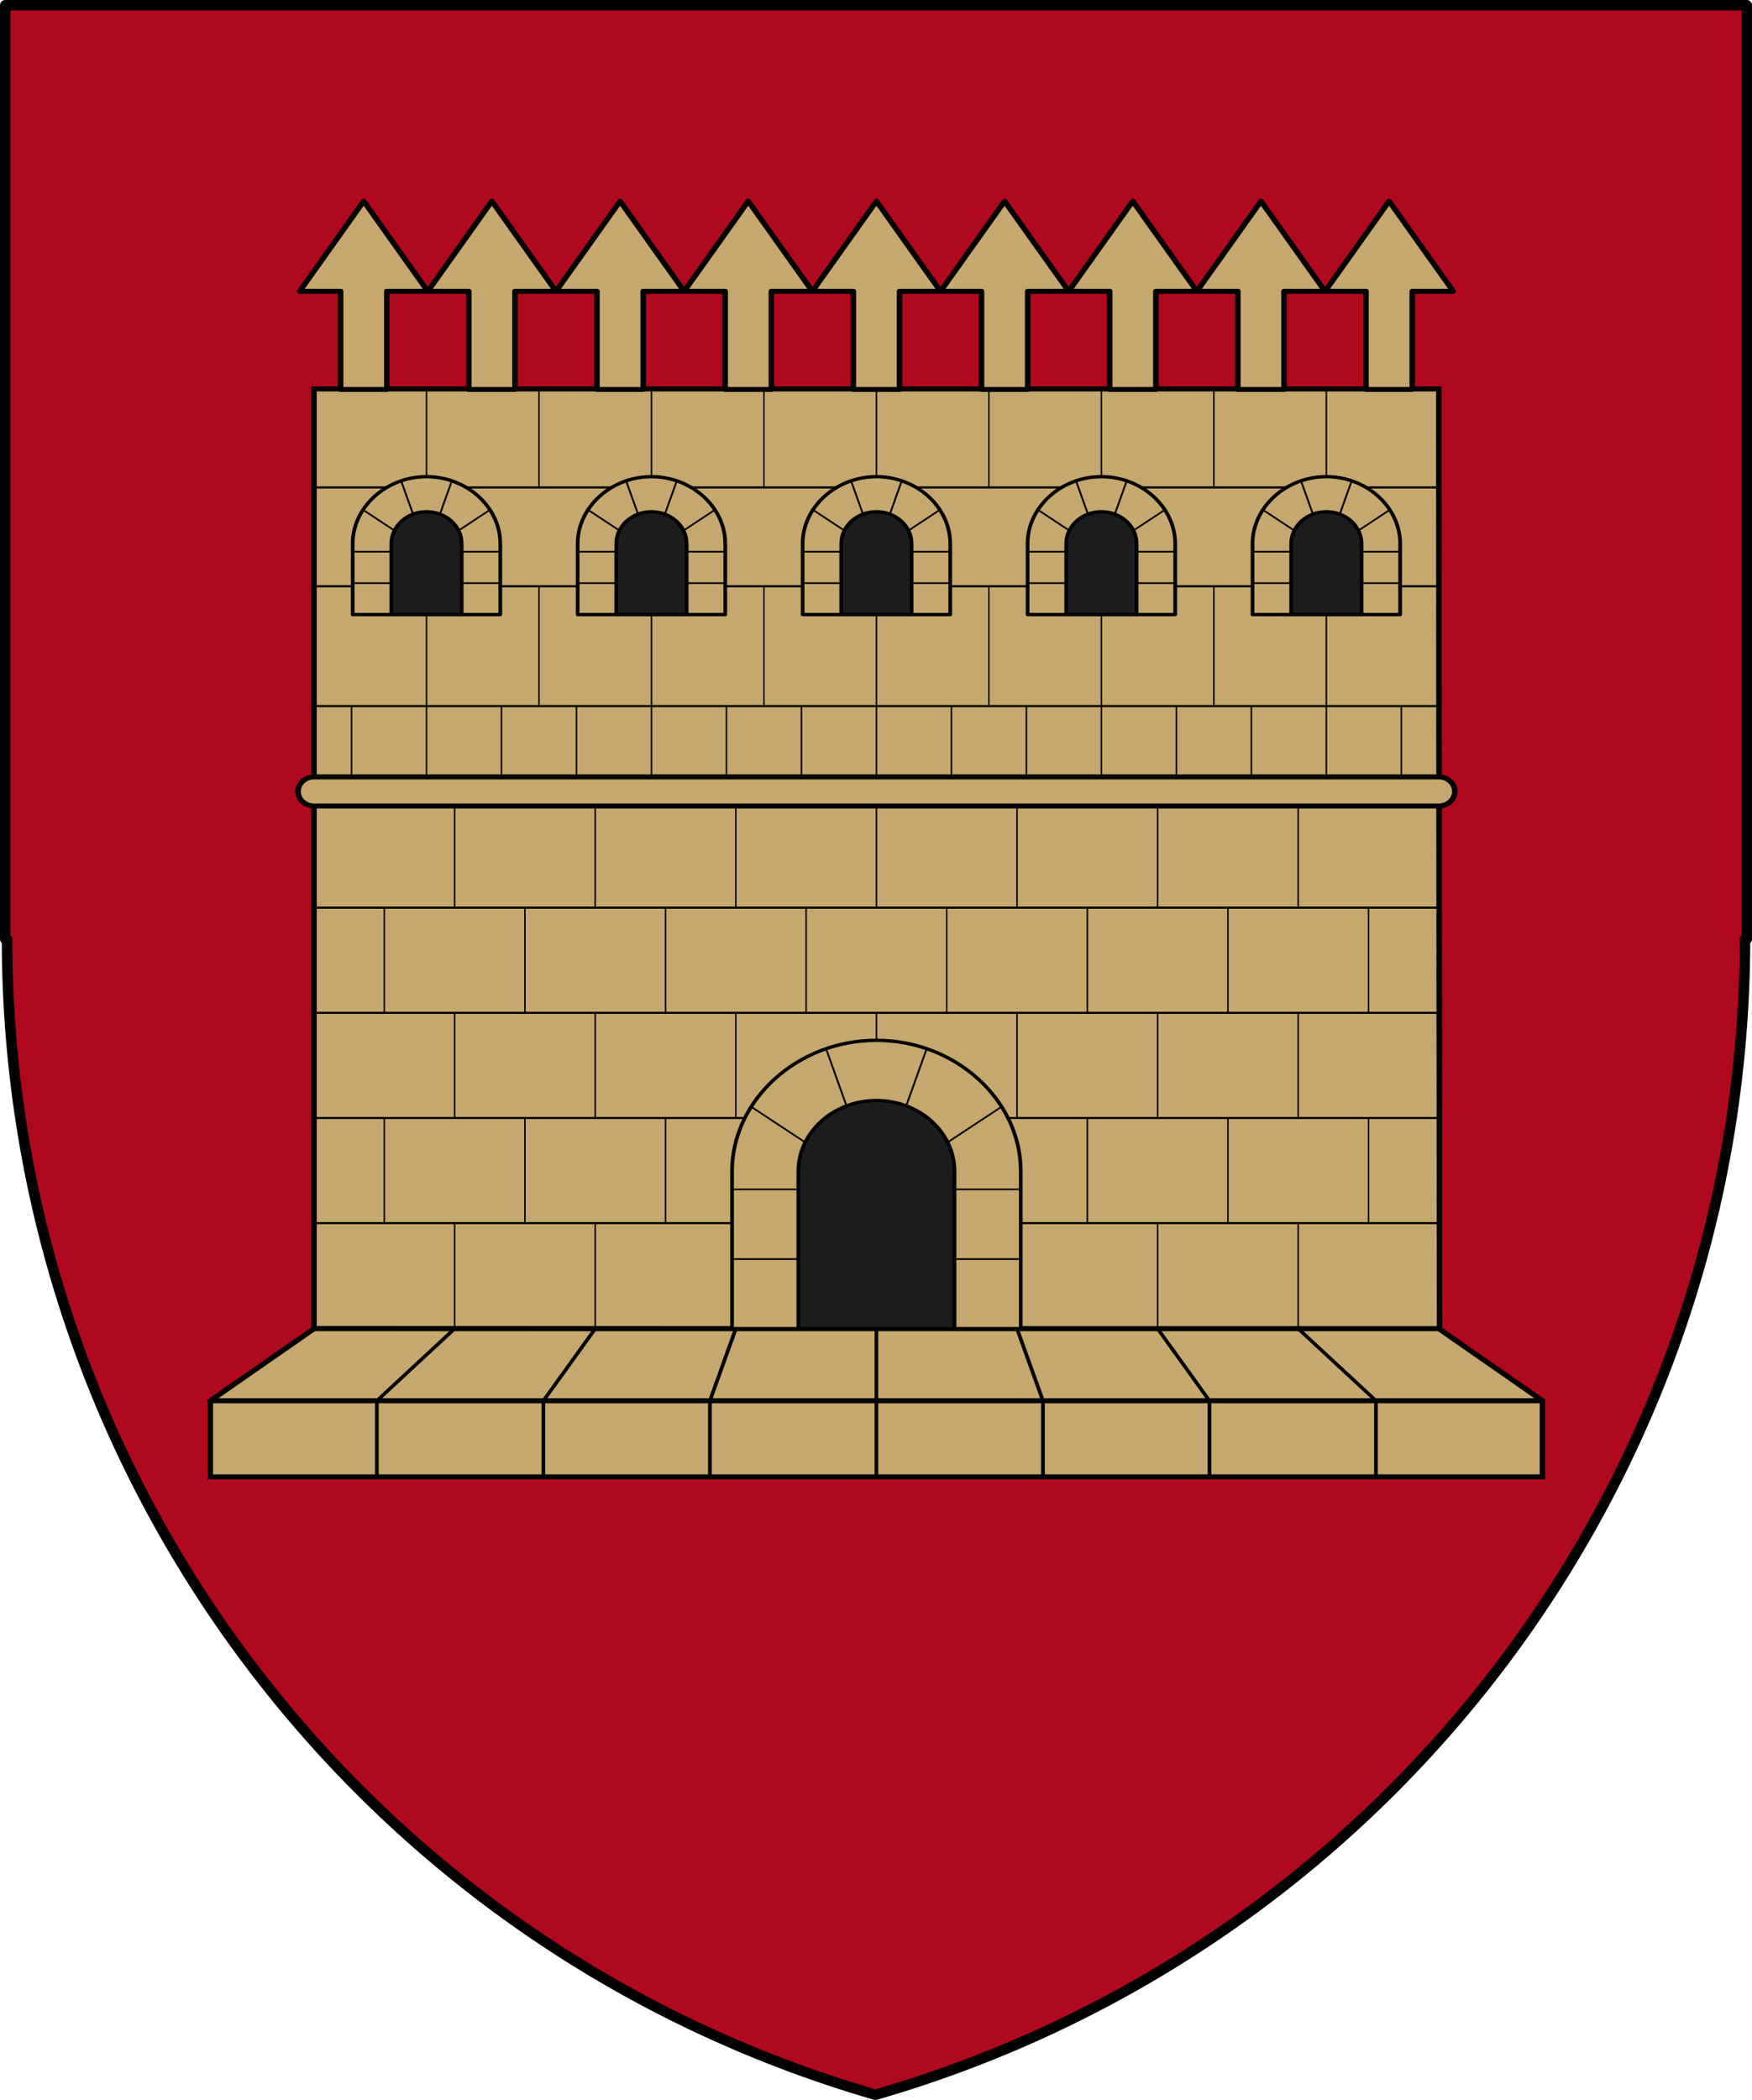 <?xml version="1.0" encoding="UTF-8" standalone="no"?>
<!-- Created with Inkscape (http://www.inkscape.org/) -->

<svg
   xmlns:dc="http://purl.org/dc/elements/1.1/"
   xmlns:cc="http://creativecommons.org/ns#"
   xmlns:rdf="http://www.w3.org/1999/02/22-rdf-syntax-ns#"
   xmlns:svg="http://www.w3.org/2000/svg"
   xmlns="http://www.w3.org/2000/svg"
   xmlns:xlink="http://www.w3.org/1999/xlink"
   xmlns:sodipodi="http://sodipodi.sourceforge.net/DTD/sodipodi-0.dtd"
   xmlns:inkscape="http://www.inkscape.org/namespaces/inkscape"
   width="500"
   height="599"
   id="svg3194"
   sodipodi:version="0.32"
   inkscape:version="0.92.2 (5c3e80d, 2017-08-06)"
   version="1.0"
   sodipodi:docname="Palace_(heraldry).svg"
   inkscape:output_extension="org.inkscape.output.svg.inkscape">
  <defs
     id="defs3196">
    <inkscape:perspective
       sodipodi:type="inkscape:persp3d"
       inkscape:vp_x="0 : 487.5 : 1"
       inkscape:vp_y="0 : 1000 : 0"
       inkscape:vp_z="549.99969 : 487.5 : 1"
       inkscape:persp3d-origin="274.99985 : 325 : 1"
       id="perspective23424" />
    <linearGradient
       inkscape:collect="always"
       xlink:href="#linearGradient4476"
       id="linearGradient14433"
       gradientUnits="userSpaceOnUse"
       gradientTransform="translate(10.214,484.986)"
       x1="133.797"
       y1="343.12"
       x2="416.203"
       y2="343.12" />
    <linearGradient
       id="linearGradient4476">
      <stop
         style="stop-color:#403800;stop-opacity:1;"
         offset="0"
         id="stop4478" />
      <stop
         id="stop3321"
         offset="0.5"
         style="stop-color:#c8af00;stop-opacity:1;" />
      <stop
         style="stop-color:#403900;stop-opacity:1;"
         offset="1"
         id="stop4480" />
    </linearGradient>
    <clipPath
       id="id39">
      <path
         d="m 14684500,13624900 c 0,0 -243780,425750 -674920,593300 -431130,167630 -560790,219540 -1129170,91960 -568300,-127540 -584190,-236860 -801180,-251380 -216950,-14490 -247190,-44950 -247190,-44950 l 6030,-37170 c 490020,-326240 1016750,-518060 1606280,-623120 390030,-69530 681810,180900 1045300,227830 110460,14260 194850,43530 194850,43530 z"
         id="path19701"
         inkscape:connector-curvature="0" />
    </clipPath>
    <clipPath
       id="id38">
      <path
         d="m 14684500,13624900 c 0,0 -243780,425750 -674920,593300 -431130,167630 -560790,219540 -1129170,91960 -568300,-127540 -584190,-236860 -801180,-251380 -216950,-14490 -247190,-44950 -247190,-44950 l 6030,-37170 c 490020,-326240 1016750,-518060 1606280,-623120 390030,-69530 681810,180900 1045300,227830 110460,14260 194850,43530 194850,43530 z"
         id="path19698"
         inkscape:connector-curvature="0" />
    </clipPath>
    <clipPath
       id="id37">
      <path
         d="m 14450300,12388500 c 327610,-259250 1045990,-74640 1434090,-208150 124920,-42980 306240,-101850 306240,-101850 0,0 -33810,389970 -362550,734080 -328730,344150 -674480,601760 -1104540,670260 -430010,68450 -585950,-24370 -829610,-23850 -243610,520 -766450,15300 -766450,15300 16670,-128960 354970,-288210 439830,-386960 244430,-284550 588630,-465890 882990,-698830 z"
         id="path19695"
         inkscape:connector-curvature="0" />
    </clipPath>
    <clipPath
       id="id36">
      <path
         d="m 14450300,12388500 c 327610,-259250 1045990,-74640 1434090,-208150 124920,-42980 306240,-101850 306240,-101850 0,0 -33810,389970 -362550,734080 -328730,344150 -674480,601760 -1104540,670260 -430010,68450 -585950,-24370 -829610,-23850 -243610,520 -766450,15300 -766450,15300 16670,-128960 354970,-288210 439830,-386960 244430,-284550 588630,-465890 882990,-698830 z"
         id="path19692"
         inkscape:connector-curvature="0" />
    </clipPath>
    <clipPath
       id="id35">
      <path
         d="m 13692900,11728500 c 0,0 -430870,25650 -730960,298990 -300000,273250 -391540,354850 -512030,850780 -120620,495930 -40580,550970 -113510,726940 -73060,175970 -32910,412610 -32910,412610 l 189460,-193370 180540,-208540 c 0,0 635800,-652690 750820,-808030 206650,-279220 122600,-605800 227060,-909480 31750,-92300 41530,-169900 41530,-169900 z"
         id="path19689"
         inkscape:connector-curvature="0" />
    </clipPath>
    <clipPath
       id="id34">
      <path
         d="m 13692900,11728500 c 0,0 -430870,25650 -730960,298990 -300000,273250 -391540,354850 -512030,850780 -120620,495930 -40580,550970 -113510,726940 -73060,175970 -32910,412610 -32910,412610 l 189460,-193370 180540,-208540 c 0,0 635800,-652690 750820,-808030 206650,-279220 122600,-605800 227060,-909480 31750,-92300 41530,-169900 41530,-169900 z"
         id="path19686"
         inkscape:connector-curvature="0" />
    </clipPath>
    <clipPath
       id="id33">
      <path
         d="m 11216900,2958840 c 0,0 127080,-36270 253820,-207250 126650,-170900 290870,-343900 518620,-418540 227850,-74720 370180,-104630 634720,-83100 264680,21650 460000,-3910 460000,-3910 0,0 -58930,47010 -188600,243550 -129710,196640 -394600,408100 -666990,499760 -272510,91830 -457710,76700 -643030,61620 -185160,-15040 -368540,-92130 -368540,-92130 z"
         id="path19683"
         inkscape:connector-curvature="0" />
    </clipPath>
    <clipPath
       id="id32">
      <path
         d="m 11216900,2958840 c 0,0 127080,-36270 253820,-207250 126650,-170900 290870,-343900 518620,-418540 227850,-74720 370180,-104630 634720,-83100 264680,21650 460000,-3910 460000,-3910 0,0 -58930,47010 -188600,243550 -129710,196640 -394600,408100 -666990,499760 -272510,91830 -457710,76700 -643030,61620 -185160,-15040 -368540,-92130 -368540,-92130 z"
         id="path19680"
         inkscape:connector-curvature="0" />
    </clipPath>
    <clipPath
       id="id31">
      <path
         d="m 10942800,1832570 c 0,0 127000,36610 325380,-40910 198330,-77690 429710,-137120 662420,-79710 232620,57540 369140,107730 581820,266250 212720,158560 391710,240460 391710,240460 0,0 -74910,8600 -289490,106360 -214570,97840 -551710,136470 -831330,69740 -279620,-66740 -428460,-177770 -577340,-288680 -148970,-110950 -263170,-273510 -263170,-273510 z"
         id="path19677"
         inkscape:connector-curvature="0" />
    </clipPath>
    <clipPath
       id="id30">
      <path
         d="m 10942800,1832570 c 0,0 127000,36610 325380,-40910 198330,-77690 429710,-137120 662420,-79710 232620,57540 369140,107730 581820,266250 212720,158560 391710,240460 391710,240460 0,0 -74910,8600 -289490,106360 -214570,97840 -551710,136470 -831330,69740 -279620,-66740 -428460,-177770 -577340,-288680 -148970,-110950 -263170,-273510 -263170,-273510 z"
         id="path19674"
         inkscape:connector-curvature="0" />
    </clipPath>
    <clipPath
       id="id29">
      <path
         d="m 16131400,10733900 c 361900,-208970 1045730,77950 1449170,2190 129790,-24410 317830,-56330 317830,-56330 0,0 -90380,380890 -465810,673650 -375430,292810 -755080,497480 -1190520,502810 -435400,5320 -576180,-109150 -817290,-144000 -241110,-34890 -583500,223880 -583500,223880 35320,-125180 216210,-553640 314520,-638980 283410,-246050 650400,-375480 975600,-563220 z"
         id="path19671"
         inkscape:connector-curvature="0" />
    </clipPath>
    <clipPath
       id="id28">
      <path
         d="m 16131400,10733900 c 361900,-208970 1045730,77950 1449170,2190 129790,-24410 317830,-56330 317830,-56330 0,0 -90380,380890 -465810,673650 -375430,292810 -755080,497480 -1190520,502810 -435400,5320 -576180,-109150 -817290,-144000 -241110,-34890 -583500,223880 -583500,223880 35320,-125180 216210,-553640 314520,-638980 283410,-246050 650400,-375480 975600,-563220 z"
         id="path19668"
         inkscape:connector-curvature="0" />
    </clipPath>
    <clipPath
       id="id27">
      <path
         d="m 17887700,5978240 c 0,0 1290,925810 -266960,1361400 -268250,435560 -637350,685300 -906810,897320 -269370,212020 -469810,375180 -469810,375180 0,0 -25850,-529310 118290,-1001440 144190,-472120 347860,-666860 624340,-870200 276480,-203300 480980,-405990 602200,-497390 121180,-91360 298750,-264870 298750,-264870 z"
         id="path19665"
         inkscape:connector-curvature="0" />
    </clipPath>
    <clipPath
       id="id26">
      <path
         d="m 17887700,5978240 c 0,0 1290,925810 -266960,1361400 -268250,435560 -637350,685300 -906810,897320 -269370,212020 -469810,375180 -469810,375180 0,0 -25850,-529310 118290,-1001440 144190,-472120 347860,-666860 624340,-870200 276480,-203300 480980,-405990 602200,-497390 121180,-91360 298750,-264870 298750,-264870 z"
         id="path19662"
         inkscape:connector-curvature="0" />
    </clipPath>
    <clipPath
       id="id25">
      <path
         d="m 16911800,4552070 c 433590,643710 547530,1439870 87670,2095870 -258350,368390 -571400,526870 -634380,622650 -63020,95740 -112310,142490 -112310,142490 0,0 -183510,-492280 -133280,-841630 50190,-349400 179940,-715170 347340,-1114240 167450,-399030 266190,-553120 320940,-688520 54790,-135450 124020,-216620 124020,-216620 z"
         id="path19659"
         inkscape:connector-curvature="0" />
    </clipPath>
    <clipPath
       id="id24">
      <path
         d="m 16911800,4552070 c 433590,643710 547530,1439870 87670,2095870 -258350,368390 -571400,526870 -634380,622650 -63020,95740 -112310,142490 -112310,142490 0,0 -183510,-492280 -133280,-841630 50190,-349400 179940,-715170 347340,-1114240 167450,-399030 266190,-553120 320940,-688520 54790,-135450 124020,-216620 124020,-216620 z"
         id="path19656"
         inkscape:connector-curvature="0" />
    </clipPath>
    <clipPath
       id="id23">
      <path
         d="m 13618500,13165000 c 0,0 187310,-399500 54190,-673220 -133110,-273730 -330930,-428300 -323220,-1023960 7710,-597170 97880,-1003460 413860,-1568140 79570,447890 485670,767380 590440,1234080 73140,325720 940,714310 -50710,969430 -51610,255080 -105580,543750 -105580,543750 l -177360,279960 -258860,234840 z"
         id="path19653"
         inkscape:connector-curvature="0" />
    </clipPath>
    <clipPath
       id="id22">
      <path
         d="m 13618500,13165000 c 0,0 187310,-399500 54190,-673220 -133110,-273730 -330930,-428300 -323220,-1023960 7710,-597170 97880,-1003460 413860,-1568140 79570,447890 485670,767380 590440,1234080 73140,325720 940,714310 -50710,969430 -51610,255080 -105580,543750 -105580,543750 l -177360,279960 -258860,234840 z"
         id="path19650"
         inkscape:connector-curvature="0" />
    </clipPath>
    <clipPath
       id="id21">
      <path
         d="m 14636800,8617900 c 0,0 -251150,401650 -273550,760590 -22360,358980 -4570,637600 81120,893660 194540,581490 399080,861830 476060,1534070 l 553350,-964190 c 103340,-401220 -109640,-1177360 -326150,-1548880 -216430,-371530 -510830,-675250 -510830,-675250 z"
         id="path19647"
         inkscape:connector-curvature="0" />
    </clipPath>
    <clipPath
       id="id20">
      <path
         d="m 14636800,8617900 c 0,0 -251150,401650 -273550,760590 -22360,358980 -4570,637600 81120,893660 194540,581490 399080,861830 476060,1534070 l 553350,-964190 c 103340,-401220 -109640,-1177360 -326150,-1548880 -216430,-371530 -510830,-675250 -510830,-675250 z"
         id="path19644"
         inkscape:connector-curvature="0" />
    </clipPath>
    <clipPath
       id="id19">
      <path
         d="m 16890700,8377910 c 160430,564380 234350,1467590 -95370,1986500 -178350,280730 -553650,675810 -553650,675810 l -283070,195040 -954800,184690 c 0,0 602240,-1346190 960060,-1836230 282680,-387090 591770,-860280 926830,-1205810 z"
         id="path19641"
         inkscape:connector-curvature="0" />
    </clipPath>
    <clipPath
       id="id18">
      <path
         d="m 16890700,8377910 c 160430,564380 234350,1467590 -95370,1986500 -178350,280730 -553650,675810 -553650,675810 l -283070,195040 -954800,184690 c 0,0 602240,-1346190 960060,-1836230 282680,-387090 591770,-860280 926830,-1205810 z"
         id="path19638"
         inkscape:connector-curvature="0" />
    </clipPath>
    <clipPath
       id="id17">
      <path
         d="m 14817100,7359190 c 0,0 -174940,385370 -194540,749590 -19650,364180 -5040,572500 175760,864790 180840,292330 279880,421120 505910,662700 226000,241540 329820,410930 329820,410930 0,0 288360,-134800 265660,-604690 -22660,-469930 -127300,-694580 -390550,-1119090 -263170,-424420 -476880,-536920 -575880,-665750 -99030,-128780 -116180,-298480 -116180,-298480 z"
         id="path19635"
         inkscape:connector-curvature="0" />
    </clipPath>
    <clipPath
       id="id16">
      <path
         d="m 14817100,7359190 c 0,0 -174940,385370 -194540,749590 -19650,364180 -5040,572500 175760,864790 180840,292330 279880,421120 505910,662700 226000,241540 329820,410930 329820,410930 0,0 288360,-134800 265660,-604690 -22660,-469930 -127300,-694580 -390550,-1119090 -263170,-424420 -476880,-536920 -575880,-665750 -99030,-128780 -116180,-298480 -116180,-298480 z"
         id="path19632"
         inkscape:connector-curvature="0" />
    </clipPath>
    <clipPath
       id="id15">
      <path
         d="m 14778300,5948840 c 0,0 -34250,633780 84740,1029460 119020,395680 156970,625100 395850,838580 238780,213480 333680,278020 581690,423740 248000,145670 335880,71280 471320,218980 135440,147730 96500,116620 96500,116620 0,0 47860,-416300 -139450,-881640 -187300,-465290 -250720,-698190 -727900,-1064650 -477180,-366450 -762750,-681090 -762750,-681090 z"
         id="path19629"
         inkscape:connector-curvature="0" />
    </clipPath>
    <clipPath
       id="id14">
      <path
         d="m 14778300,5948840 c 0,0 -34250,633780 84740,1029460 119020,395680 156970,625100 395850,838580 238780,213480 333680,278020 581690,423740 248000,145670 335880,71280 471320,218980 135440,147730 96500,116620 96500,116620 0,0 47860,-416300 -139450,-881640 -187300,-465290 -250720,-698190 -727900,-1064650 -477180,-366450 -762750,-681090 -762750,-681090 z"
         id="path19626"
         inkscape:connector-curvature="0" />
    </clipPath>
    <clipPath
       id="id13">
      <path
         d="m 15415100,2266750 c 0,0 -342600,800500 -374350,1331370 -31750,530820 81030,1008310 343420,1421350 262350,413120 606460,504610 680210,777900 73710,273250 120450,547450 120450,547450 0,0 251370,-775930 265280,-1354870 13960,-578910 25590,-892810 -165030,-1432610 -190580,-539800 -375000,-717570 -543350,-901230 -168400,-183750 -326630,-389360 -326630,-389360 z"
         id="path19623"
         inkscape:connector-curvature="0" />
    </clipPath>
    <clipPath
       id="id12">
      <path
         d="m 15415100,2266750 c 0,0 -342600,800500 -374350,1331370 -31750,530820 81030,1008310 343420,1421350 262350,413120 606460,504610 680210,777900 73710,273250 120450,547450 120450,547450 0,0 251370,-775930 265280,-1354870 13960,-578910 25590,-892810 -165030,-1432610 -190580,-539800 -375000,-717570 -543350,-901230 -168400,-183750 -326630,-389360 -326630,-389360 z"
         id="path19620"
         inkscape:connector-curvature="0" />
    </clipPath>
    <clipPath
       id="id11">
      <path
         d="m 12394500,3395680 c 0,0 417350,548740 639930,626900 222550,78210 494030,165230 757410,83370 263340,-81860 483000,-123110 666350,-130630 183250,-7440 475150,101360 475150,101360 0,0 -310160,-511520 -653460,-641470 -835120,-316090 -1143820,116800 -1885380,-39530 z"
         id="path19617"
         inkscape:connector-curvature="0" />
    </clipPath>
    <clipPath
       id="id10">
      <path
         d="m 12394500,3395680 c 0,0 417350,548740 639930,626900 222550,78210 494030,165230 757410,83370 263340,-81860 483000,-123110 666350,-130630 183250,-7440 475150,101360 475150,101360 0,0 -310160,-511520 -653460,-641470 -835120,-316090 -1143820,116800 -1885380,-39530 z"
         id="path19614"
         inkscape:connector-curvature="0" />
    </clipPath>
    <clipPath
       id="id9">
      <path
         d="m 13855800,1063560 c 0,0 288930,172830 540040,456700 251060,283820 613480,605590 506340,1079640 -107220,474100 -248560,480420 -287420,739830 -38850,259420 12070,430490 12070,430490 0,0 -243830,-246700 -420750,-500320 -176890,-253610 -391120,-485220 -350920,-952360 40190,-467180 70780,-600480 64830,-830540 -5940,-230070 -64190,-423440 -64190,-423440 z"
         id="path19611"
         inkscape:connector-curvature="0" />
    </clipPath>
    <clipPath
       id="id8">
      <path
         d="m 13855800,1063560 c 0,0 288930,172830 540040,456700 251060,283820 613480,605590 506340,1079640 -107220,474100 -248560,480420 -287420,739830 -38850,259420 12070,430490 12070,430490 0,0 -243830,-246700 -420750,-500320 -176890,-253610 -391120,-485220 -350920,-952360 40190,-467180 70780,-600480 64830,-830540 -5940,-230070 -64190,-423440 -64190,-423440 z"
         id="path19608"
         inkscape:connector-curvature="0" />
    </clipPath>
    <clipPath
       id="id7">
      <path
         d="m 12245000,694180 c 0,0 18490,95830 136440,200200 118030,104420 235080,236690 275310,409000 40190,172360 52860,279010 19560,472210 -33340,193150 -27310,338440 -27310,338440 0,0 -30850,-46410 -167580,-154700 -136770,-108280 -275660,-316990 -325500,-523380 -49890,-206310 -26580,-341540 -3230,-476770 23350,-135230 92310,-265000 92310,-265000 z"
         id="path19605"
         inkscape:connector-curvature="0" />
    </clipPath>
    <clipPath
       id="id6">
      <path
         d="m 12245000,694180 c 0,0 18490,95830 136440,200200 118030,104420 235080,236690 275310,409000 40190,172360 52860,279010 19560,472210 -33340,193150 -27310,338440 -27310,338440 0,0 -30850,-46410 -167580,-154700 -136770,-108280 -275660,-316990 -325500,-523380 -49890,-206310 -26580,-341540 -3230,-476770 23350,-135230 92310,-265000 92310,-265000 z"
         id="path19602"
         inkscape:connector-curvature="0" />
    </clipPath>
    <clipPath
       id="id5">
      <path
         d="m 13581500,896020 c 0,0 -73750,109400 -60270,321510 13530,212190 -380,450120 -126300,653580 -125920,203430 -215530,317730 -431820,471310 -216340,153580 -349200,298600 -349200,298600 0,0 14650,-73730 -13140,-307410 -27780,-233680 38260,-565710 187390,-810950 149100,-245230 300480,-352700 451900,-460220 151460,-107550 341440,-166420 341440,-166420 z"
         id="path19599"
         inkscape:connector-curvature="0" />
    </clipPath>
    <clipPath
       id="id4">
      <path
         d="m 13581500,896020 c 0,0 -73750,109400 -60270,321510 13530,212190 -380,450120 -126300,653580 -125920,203430 -215530,317730 -431820,471310 -216340,153580 -349200,298600 -349200,298600 0,0 14650,-73730 -13140,-307410 -27780,-233680 38260,-565710 187390,-810950 149100,-245230 300480,-352700 451900,-460220 151460,-107550 341440,-166420 341440,-166420 z"
         id="path19596"
         inkscape:connector-curvature="0" />
    </clipPath>
    <clipPath
       id="id3">
      <path
         d="m 17905000,7712850 c 168520,651560 60740,1647200 -524010,2079400 -361860,267500 -703730,314770 -1004210,391560 -300430,76830 -496090,173470 -496090,173470 0,0 -54450,-75370 -20210,-332640 34250,-257270 476240,-795050 889620,-1200870 413430,-405860 836590,-748460 955830,-881240 119200,-132780 199070,-229680 199070,-229680 z"
         id="path19593"
         inkscape:connector-curvature="0" />
    </clipPath>
    <clipPath
       id="id2">
      <path
         d="m 17905000,7712850 c 168520,651560 60740,1647200 -524010,2079400 -361860,267500 -703730,314770 -1004210,391560 -300430,76830 -496090,173470 -496090,173470 0,0 -54450,-75370 -20210,-332640 34250,-257270 476240,-795050 889620,-1200870 413430,-405860 836590,-748460 955830,-881240 119200,-132780 199070,-229680 199070,-229680 z"
         id="path19590"
         inkscape:connector-curvature="0" />
    </clipPath>
    <clipPath
       id="id1">
      <path
         d="m 14186300,5152250 c 0,0 192520,531420 469520,807850 276950,276430 478730,433880 662120,497520 183380,63600 243430,71380 468350,106740 224910,35370 538010,235520 538010,235520 0,0 -93220,-443930 -285140,-653670 -191920,-209780 -342300,-390000 -783210,-603570 -440870,-213570 -539180,-210470 -748800,-250180 -209620,-39660 -320850,-140210 -320850,-140210 z"
         id="path19587"
         inkscape:connector-curvature="0" />
    </clipPath>
    <clipPath
       id="id0">
      <path
         d="m 14186300,5152250 c 0,0 192520,531420 469520,807850 276950,276430 478730,433880 662120,497520 183380,63600 243430,71380 468350,106740 224910,35370 538010,235520 538010,235520 0,0 -93220,-443930 -285140,-653670 -191920,-209780 -342300,-390000 -783210,-603570 -440870,-213570 -539180,-210470 -748800,-250180 -209620,-39660 -320850,-140210 -320850,-140210 z"
         id="path19584"
         inkscape:connector-curvature="0" />
    </clipPath>
    <linearGradient
       id="linearGradient8135">
      <stop
         style="stop-color:#5d070b;stop-opacity:1;"
         offset="0"
         id="stop8137" />
      <stop
         id="stop8139"
         offset="0.5"
         style="stop-color:#ed1c24;stop-opacity:1;" />
      <stop
         style="stop-color:#5d070a;stop-opacity:1;"
         offset="1"
         id="stop8141" />
    </linearGradient>
    <linearGradient
       inkscape:collect="always"
       xlink:href="#linearGradient8135"
       id="linearGradient2401"
       gradientUnits="userSpaceOnUse"
       gradientTransform="matrix(1.177,0,0,1.177,657.882,-479.552)"
       x1="-418.389"
       y1="700.106"
       x2="-136.183"
       y2="700.106" />
    <pattern
       y="0"
       x="0"
       height="6"
       width="6"
       patternUnits="userSpaceOnUse"
       id="EMFhbasepattern" />
  </defs>
  <sodipodi:namedview
     id="base"
     pagecolor="#ffffff"
     bordercolor="#666666"
     borderopacity="1.0"
     gridtolerance="10000"
     guidetolerance="10"
     objecttolerance="10"
     inkscape:pageopacity="0.0"
     inkscape:pageshadow="2"
     inkscape:zoom="0.78196915"
     inkscape:cx="189.07129"
     inkscape:cy="315.17562"
     inkscape:document-units="px"
     inkscape:current-layer="layer6"
     inkscape:window-width="1525"
     inkscape:window-height="991"
     inkscape:window-x="-2"
     inkscape:window-y="11"
     showguides="true"
     showgrid="false"
     inkscape:guide-bbox="true"
     height="975px"
     width="550px"
     inkscape:window-maximized="0"
     inkscape:object-nodes="true"
     inkscape:snap-smooth-nodes="false"
     inkscape:snap-bbox="true"
     inkscape:snap-bbox-midpoints="true"
     inkscape:object-paths="true"
     inkscape:snap-global="true"
     inkscape:snap-intersection-paths="false"
     fit-margin-top="0"
     fit-margin-left="0"
     fit-margin-right="0"
     fit-margin-bottom="0"
     inkscape:snap-object-midpoints="true"
     inkscape:snap-center="true" />
  <g
     inkscape:groupmode="layer"
     id="layer2"
     inkscape:label="Ornaments"
     transform="translate(-23.437,-441)"
     style="display:inline" />
  <g
     inkscape:groupmode="layer"
     id="layer3"
     inkscape:label="Timbre"
     transform="translate(-79.866,-364.36)"
     style="display:inline" />
  <g
     inkscape:label="Escut"
     inkscape:groupmode="layer"
     id="layer1"
     transform="translate(-79.866,-364.36)"
     style="display:inline">
    <path
       sodipodi:nodetypes="cccccccc"
       inkscape:connector-curvature="0"
       id="path4412"
       d="m 24.937,442.5 4e-4,266.35 h 0.5 c 0.08,152.782 101.091,287.137 247.84,329.65 146.875,-42.396 248.038,-176.779 248.16,-329.65 h 0.5 l -4e-4,-266.35 z"
       style="display:inline;opacity:1;fill:#b0081c;fill-opacity:1;fill-rule:evenodd;stroke:#000000;stroke-width:1;stroke-linecap:round;stroke-linejoin:round;stroke-miterlimit:4;stroke-dasharray:none;stroke-opacity:1"
       transform="translate(56.429,-76.64)" />
  </g>
  <g
     inkscape:groupmode="layer"
     id="layer4"
     inkscape:label="Peces"
     style="display:inline"
     transform="translate(-23.437,-441)" />
  <g
     inkscape:groupmode="layer"
     id="layer5"
     inkscape:label="Mobles"
     style="display:inline"
     transform="translate(-23.437,-441)" />
  <g
     inkscape:groupmode="layer"
     id="layer6"
     inkscape:label="Bord 3px"
     style="display:inline"
     transform="translate(-23.437,-441)">
    <path
       style="display:inline;opacity:1;fill:none;fill-opacity:1;fill-rule:evenodd;stroke:#000000;stroke-width:3;stroke-linecap:round;stroke-linejoin:round;stroke-miterlimit:4;stroke-dasharray:none;stroke-opacity:1"
       d="m 24.937,442.5 4e-4,266.35 h 0.5 c 0.08,152.782 101.091,287.137 247.84,329.65 146.875,-42.396 248.038,-176.779 248.16,-329.65 h 0.5 l -4e-4,-266.35 z"
       id="path4415"
       inkscape:connector-curvature="0"
       sodipodi:nodetypes="cccccccc" />
    <g
       id="g3505"
       transform="matrix(1.256,0,0,1.14,-69.88,-85.633)"
       style="stroke-width:0.836">
      <path
         sodipodi:nodetypes="ccccc"
         inkscape:connector-curvature="0"
         id="rect2723"
         d="m 145.648,559.269 v 235.133 l 255.746,0.201 c 0,0 -0.166,-156.917 -0.166,-235.334 z"
         style="display:inline;opacity:1;vector-effect:none;fill:#c6a76e;fill-opacity:1;fill-rule:evenodd;stroke:#000000;stroke-width:1.254;stroke-linecap:butt;stroke-linejoin:miter;stroke-miterlimit:4;stroke-dasharray:none;stroke-dashoffset:0;stroke-opacity:1" />
      <g
         transform="matrix(1,0,0,1.585,-657.082,-456.142)"
         style="display:inline;stroke:#000000;stroke-width:0.664"
         id="g1645">
        <g
           style="stroke:#000000;stroke-width:0.664"
           id="g1501">
          <path
             inkscape:connector-curvature="0"
             id="path1433"
             d="M 802.73,772.328 H 1058.311"
             style="fill:none;stroke:#000000;stroke-width:0.332;stroke-linecap:butt;stroke-linejoin:miter;stroke-miterlimit:4;stroke-dasharray:none;stroke-opacity:1" />
          <path
             inkscape:connector-curvature="0"
             id="path1441"
             d="M 802.73,755.728 H 1058.311"
             style="fill:none;stroke:#000000;stroke-width:0.332;stroke-linecap:butt;stroke-linejoin:miter;stroke-miterlimit:4;stroke-dasharray:none;stroke-opacity:1" />
          <path
             inkscape:connector-curvature="0"
             id="path1454"
             d="M 834.677,788.928 V 772.328"
             style="fill:none;stroke:#000000;stroke-width:0.332;stroke-linecap:butt;stroke-linejoin:miter;stroke-miterlimit:4;stroke-dasharray:none;stroke-opacity:1" />
          <path
             inkscape:connector-curvature="0"
             id="path1456"
             d="M 866.625,788.928 V 772.328"
             style="fill:none;stroke:#000000;stroke-width:0.332;stroke-linecap:butt;stroke-linejoin:miter;stroke-miterlimit:4;stroke-dasharray:none;stroke-opacity:1" />
          <path
             inkscape:connector-curvature="0"
             id="path1458"
             d="M 898.572,788.928 V 772.328"
             style="fill:none;stroke:#000000;stroke-width:0.332;stroke-linecap:butt;stroke-linejoin:miter;stroke-miterlimit:4;stroke-dasharray:none;stroke-opacity:1" />
          <path
             inkscape:connector-curvature="0"
             id="path1460"
             d="M 930.52,788.928 V 772.328"
             style="fill:none;stroke:#000000;stroke-width:0.332;stroke-linecap:butt;stroke-linejoin:miter;stroke-miterlimit:4;stroke-dasharray:none;stroke-opacity:1" />
          <path
             inkscape:connector-curvature="0"
             id="path1462"
             d="M 962.467,788.928 V 772.328"
             style="fill:none;stroke:#000000;stroke-width:0.332;stroke-linecap:butt;stroke-linejoin:miter;stroke-miterlimit:4;stroke-dasharray:none;stroke-opacity:1" />
          <path
             inkscape:connector-curvature="0"
             id="path1464"
             d="M 994.415,788.928 V 772.328"
             style="fill:none;stroke:#000000;stroke-width:0.332;stroke-linecap:butt;stroke-linejoin:miter;stroke-miterlimit:4;stroke-dasharray:none;stroke-opacity:1" />
          <path
             inkscape:connector-curvature="0"
             id="path1466"
             d="M 1026.362,788.928 V 772.328"
             style="fill:none;stroke:#000000;stroke-width:0.332;stroke-linecap:butt;stroke-linejoin:miter;stroke-miterlimit:4;stroke-dasharray:none;stroke-opacity:1" />
          <path
             inkscape:connector-curvature="0"
             id="path1468"
             d="M 1042.336,772.328 V 755.728"
             style="fill:none;stroke:#000000;stroke-width:0.332;stroke-linecap:butt;stroke-linejoin:miter;stroke-miterlimit:4;stroke-dasharray:none;stroke-opacity:1" />
          <path
             inkscape:connector-curvature="0"
             id="path1470"
             d="M 1010.389,772.328 V 755.728"
             style="fill:none;stroke:#000000;stroke-width:0.332;stroke-linecap:butt;stroke-linejoin:miter;stroke-miterlimit:4;stroke-dasharray:none;stroke-opacity:1" />
          <path
             inkscape:connector-curvature="0"
             id="path1472"
             d="M 978.441,772.328 V 755.728"
             style="fill:none;stroke:#000000;stroke-width:0.332;stroke-linecap:butt;stroke-linejoin:miter;stroke-miterlimit:4;stroke-dasharray:none;stroke-opacity:1" />
          <path
             inkscape:connector-curvature="0"
             id="path1474"
             d="M 946.494,772.328 V 755.728"
             style="fill:none;stroke:#000000;stroke-width:0.332;stroke-linecap:butt;stroke-linejoin:miter;stroke-miterlimit:4;stroke-dasharray:none;stroke-opacity:1" />
          <path
             inkscape:connector-curvature="0"
             id="path1476"
             d="M 914.546,772.328 V 755.728"
             style="fill:none;stroke:#000000;stroke-width:0.332;stroke-linecap:butt;stroke-linejoin:miter;stroke-miterlimit:4;stroke-dasharray:none;stroke-opacity:1" />
          <path
             inkscape:connector-curvature="0"
             id="path1478"
             d="M 882.598,772.328 V 755.728"
             style="fill:none;stroke:#000000;stroke-width:0.332;stroke-linecap:butt;stroke-linejoin:miter;stroke-miterlimit:4;stroke-dasharray:none;stroke-opacity:1" />
          <path
             inkscape:connector-curvature="0"
             id="path1480"
             d="M 850.651,772.328 V 755.728"
             style="fill:none;stroke:#000000;stroke-width:0.332;stroke-linecap:butt;stroke-linejoin:miter;stroke-miterlimit:4;stroke-dasharray:none;stroke-opacity:1" />
          <path
             inkscape:connector-curvature="0"
             id="path1482"
             d="M 818.703,772.328 V 755.728"
             style="fill:none;stroke:#000000;stroke-width:0.332;stroke-linecap:butt;stroke-linejoin:miter;stroke-miterlimit:4;stroke-dasharray:none;stroke-opacity:1" />
        </g>
        <g
           style="stroke:#000000;stroke-width:0.664"
           id="g1537"
           transform="translate(-2.0000027e-6,-33.2)">
          <path
             style="fill:none;stroke:#000000;stroke-width:0.332;stroke-linecap:butt;stroke-linejoin:miter;stroke-miterlimit:4;stroke-dasharray:none;stroke-opacity:1"
             d="M 802.73,772.328 H 1058.311"
             id="path1503"
             inkscape:connector-curvature="0" />
          <path
             style="fill:none;stroke:#000000;stroke-width:0.332;stroke-linecap:butt;stroke-linejoin:miter;stroke-miterlimit:4;stroke-dasharray:none;stroke-opacity:1"
             d="M 802.73,755.728 H 1058.311"
             id="path1505"
             inkscape:connector-curvature="0" />
          <path
             style="fill:none;stroke:#000000;stroke-width:0.332;stroke-linecap:butt;stroke-linejoin:miter;stroke-miterlimit:4;stroke-dasharray:none;stroke-opacity:1"
             d="M 834.677,788.928 V 772.328"
             id="path1507"
             inkscape:connector-curvature="0" />
          <path
             style="fill:none;stroke:#000000;stroke-width:0.332;stroke-linecap:butt;stroke-linejoin:miter;stroke-miterlimit:4;stroke-dasharray:none;stroke-opacity:1"
             d="M 866.625,788.928 V 772.328"
             id="path1509"
             inkscape:connector-curvature="0" />
          <path
             style="fill:none;stroke:#000000;stroke-width:0.332;stroke-linecap:butt;stroke-linejoin:miter;stroke-miterlimit:4;stroke-dasharray:none;stroke-opacity:1"
             d="M 898.572,788.928 V 772.328"
             id="path1511"
             inkscape:connector-curvature="0" />
          <path
             style="fill:none;stroke:#000000;stroke-width:0.332;stroke-linecap:butt;stroke-linejoin:miter;stroke-miterlimit:4;stroke-dasharray:none;stroke-opacity:1"
             d="M 930.52,788.928 V 772.328"
             id="path1513"
             inkscape:connector-curvature="0" />
          <path
             style="fill:none;stroke:#000000;stroke-width:0.332;stroke-linecap:butt;stroke-linejoin:miter;stroke-miterlimit:4;stroke-dasharray:none;stroke-opacity:1"
             d="M 962.467,788.928 V 772.328"
             id="path1515"
             inkscape:connector-curvature="0" />
          <path
             style="fill:none;stroke:#000000;stroke-width:0.332;stroke-linecap:butt;stroke-linejoin:miter;stroke-miterlimit:4;stroke-dasharray:none;stroke-opacity:1"
             d="M 994.415,788.928 V 772.328"
             id="path1517"
             inkscape:connector-curvature="0" />
          <path
             style="fill:none;stroke:#000000;stroke-width:0.332;stroke-linecap:butt;stroke-linejoin:miter;stroke-miterlimit:4;stroke-dasharray:none;stroke-opacity:1"
             d="M 1026.362,788.928 V 772.328"
             id="path1519"
             inkscape:connector-curvature="0" />
          <path
             style="fill:none;stroke:#000000;stroke-width:0.332;stroke-linecap:butt;stroke-linejoin:miter;stroke-miterlimit:4;stroke-dasharray:none;stroke-opacity:1"
             d="M 1042.336,772.328 V 755.728"
             id="path1521"
             inkscape:connector-curvature="0" />
          <path
             style="fill:none;stroke:#000000;stroke-width:0.332;stroke-linecap:butt;stroke-linejoin:miter;stroke-miterlimit:4;stroke-dasharray:none;stroke-opacity:1"
             d="M 1010.389,772.328 V 755.728"
             id="path1523"
             inkscape:connector-curvature="0" />
          <path
             style="fill:none;stroke:#000000;stroke-width:0.332;stroke-linecap:butt;stroke-linejoin:miter;stroke-miterlimit:4;stroke-dasharray:none;stroke-opacity:1"
             d="M 978.441,772.328 V 755.728"
             id="path1525"
             inkscape:connector-curvature="0" />
          <path
             style="fill:none;stroke:#000000;stroke-width:0.332;stroke-linecap:butt;stroke-linejoin:miter;stroke-miterlimit:4;stroke-dasharray:none;stroke-opacity:1"
             d="M 946.494,772.328 V 755.728"
             id="path1527"
             inkscape:connector-curvature="0" />
          <path
             style="fill:none;stroke:#000000;stroke-width:0.332;stroke-linecap:butt;stroke-linejoin:miter;stroke-miterlimit:4;stroke-dasharray:none;stroke-opacity:1"
             d="M 914.546,772.328 V 755.728"
             id="path1529"
             inkscape:connector-curvature="0" />
          <path
             style="fill:none;stroke:#000000;stroke-width:0.332;stroke-linecap:butt;stroke-linejoin:miter;stroke-miterlimit:4;stroke-dasharray:none;stroke-opacity:1"
             d="M 882.598,772.328 V 755.728"
             id="path1531"
             inkscape:connector-curvature="0" />
          <path
             style="fill:none;stroke:#000000;stroke-width:0.332;stroke-linecap:butt;stroke-linejoin:miter;stroke-miterlimit:4;stroke-dasharray:none;stroke-opacity:1"
             d="M 850.651,772.328 V 755.728"
             id="path1533"
             inkscape:connector-curvature="0" />
          <path
             style="fill:none;stroke:#000000;stroke-width:0.332;stroke-linecap:butt;stroke-linejoin:miter;stroke-miterlimit:4;stroke-dasharray:none;stroke-opacity:1"
             d="M 818.703,772.328 V 755.728"
             id="path1535"
             inkscape:connector-curvature="0" />
        </g>
        <g
           style="stroke:#000000;stroke-width:0.664"
           id="g1599">
          <path
             inkscape:connector-curvature="0"
             id="path1543"
             d="M 834.677,722.528 V 705.928"
             style="fill:none;stroke:#000000;stroke-width:0.332;stroke-linecap:butt;stroke-linejoin:miter;stroke-miterlimit:4;stroke-dasharray:none;stroke-opacity:1" />
          <path
             inkscape:connector-curvature="0"
             id="path1545"
             d="M 866.625,722.528 V 705.928"
             style="fill:none;stroke:#000000;stroke-width:0.332;stroke-linecap:butt;stroke-linejoin:miter;stroke-miterlimit:4;stroke-dasharray:none;stroke-opacity:1" />
          <path
             inkscape:connector-curvature="0"
             id="path1547"
             d="M 898.572,722.528 V 705.928"
             style="fill:none;stroke:#000000;stroke-width:0.332;stroke-linecap:butt;stroke-linejoin:miter;stroke-miterlimit:4;stroke-dasharray:none;stroke-opacity:1" />
          <path
             inkscape:connector-curvature="0"
             id="path1549"
             d="M 930.52,722.528 V 705.928"
             style="fill:none;stroke:#000000;stroke-width:0.332;stroke-linecap:butt;stroke-linejoin:miter;stroke-miterlimit:4;stroke-dasharray:none;stroke-opacity:1" />
          <path
             inkscape:connector-curvature="0"
             id="path1551"
             d="M 962.467,722.528 V 705.928"
             style="fill:none;stroke:#000000;stroke-width:0.332;stroke-linecap:butt;stroke-linejoin:miter;stroke-miterlimit:4;stroke-dasharray:none;stroke-opacity:1" />
          <path
             inkscape:connector-curvature="0"
             id="path1553"
             d="M 994.415,722.528 V 705.928"
             style="fill:none;stroke:#000000;stroke-width:0.332;stroke-linecap:butt;stroke-linejoin:miter;stroke-miterlimit:4;stroke-dasharray:none;stroke-opacity:1" />
          <path
             inkscape:connector-curvature="0"
             id="path1555"
             d="M 1026.362,722.528 V 705.928"
             style="fill:none;stroke:#000000;stroke-width:0.332;stroke-linecap:butt;stroke-linejoin:miter;stroke-miterlimit:4;stroke-dasharray:none;stroke-opacity:1" />
        </g>
      </g>
      <g
         transform="matrix(1,0,0,1.585,-657.082,-456.142)"
         style="display:inline;stroke:#000000;stroke-width:0.664"
         id="g1909">
        <g
           style="stroke:#000000;stroke-width:0.664"
           id="g1769">
          <path
             inkscape:connector-curvature="0"
             id="path1687"
             d="m 930.52,640.591 v 15.6"
             style="fill:none;stroke:#000000;stroke-width:0.332;stroke-linecap:butt;stroke-linejoin:miter;stroke-miterlimit:4;stroke-dasharray:none;stroke-opacity:1" />
          <path
             style="fill:none;stroke:#000000;stroke-width:0.332;stroke-linecap:butt;stroke-linejoin:miter;stroke-miterlimit:4;stroke-dasharray:none;stroke-opacity:1"
             d="m 904.962,640.591 v 15.6"
             id="path1689"
             inkscape:connector-curvature="0" />
          <path
             inkscape:connector-curvature="0"
             id="path1691"
             d="m 879.404,640.591 v 15.6"
             style="fill:none;stroke:#000000;stroke-width:0.332;stroke-linecap:butt;stroke-linejoin:miter;stroke-miterlimit:4;stroke-dasharray:none;stroke-opacity:1" />
          <path
             style="fill:none;stroke:#000000;stroke-width:0.332;stroke-linecap:butt;stroke-linejoin:miter;stroke-miterlimit:4;stroke-dasharray:none;stroke-opacity:1"
             d="m 853.846,640.591 v 15.6"
             id="path1693"
             inkscape:connector-curvature="0" />
          <path
             inkscape:connector-curvature="0"
             id="path1695"
             d="m 828.288,640.591 v 15.6"
             style="fill:none;stroke:#000000;stroke-width:0.332;stroke-linecap:butt;stroke-linejoin:miter;stroke-miterlimit:4;stroke-dasharray:none;stroke-opacity:1" />
          <path
             inkscape:connector-curvature="0"
             id="path1705"
             d="m 1032.752,640.591 v 15.6"
             style="fill:none;stroke:#000000;stroke-width:0.332;stroke-linecap:butt;stroke-linejoin:miter;stroke-miterlimit:4;stroke-dasharray:none;stroke-opacity:1" />
          <path
             style="fill:none;stroke:#000000;stroke-width:0.332;stroke-linecap:butt;stroke-linejoin:miter;stroke-miterlimit:4;stroke-dasharray:none;stroke-opacity:1"
             d="m 1007.194,640.591 v 15.6"
             id="path1707"
             inkscape:connector-curvature="0" />
          <path
             inkscape:connector-curvature="0"
             id="path1709"
             d="m 981.636,640.591 v 15.6"
             style="fill:none;stroke:#000000;stroke-width:0.332;stroke-linecap:butt;stroke-linejoin:miter;stroke-miterlimit:4;stroke-dasharray:none;stroke-opacity:1" />
          <path
             style="fill:none;stroke:#000000;stroke-width:0.332;stroke-linecap:butt;stroke-linejoin:miter;stroke-miterlimit:4;stroke-dasharray:none;stroke-opacity:1"
             d="m 956.078,640.591 v 15.6"
             id="path1711"
             inkscape:connector-curvature="0" />
        </g>
        <path
           sodipodi:nodetypes="cc"
           style="fill:none;stroke:#000000;stroke-width:0.332;stroke-linecap:butt;stroke-linejoin:miter;stroke-miterlimit:4;stroke-dasharray:none;stroke-opacity:1"
           d="m 930.52,690.57 v 11.269"
           id="path1657"
           inkscape:connector-curvature="0" />
        <path
           sodipodi:nodetypes="cc"
           inkscape:connector-curvature="0"
           id="path1659"
           d="m 896.443,690.57 v 11.269"
           style="fill:none;stroke:#000000;stroke-width:0.332;stroke-linecap:butt;stroke-linejoin:miter;stroke-miterlimit:4;stroke-dasharray:none;stroke-opacity:1" />
        <path
           sodipodi:nodetypes="cc"
           style="fill:none;stroke:#000000;stroke-width:0.332;stroke-linecap:butt;stroke-linejoin:miter;stroke-miterlimit:4;stroke-dasharray:none;stroke-opacity:1"
           d="m 879.404,690.57 v 11.269"
           id="path1661"
           inkscape:connector-curvature="0" />
        <path
           sodipodi:nodetypes="cc"
           inkscape:connector-curvature="0"
           id="path1663"
           d="m 862.365,690.57 v 11.269"
           style="fill:none;stroke:#000000;stroke-width:0.332;stroke-linecap:butt;stroke-linejoin:miter;stroke-miterlimit:4;stroke-dasharray:none;stroke-opacity:1" />
        <path
           sodipodi:nodetypes="cc"
           style="fill:none;stroke:#000000;stroke-width:0.332;stroke-linecap:butt;stroke-linejoin:miter;stroke-miterlimit:4;stroke-dasharray:none;stroke-opacity:1"
           d="m 845.326,690.57 v 11.269"
           id="path1665"
           inkscape:connector-curvature="0" />
        <path
           sodipodi:nodetypes="cc"
           inkscape:connector-curvature="0"
           id="path1667"
           d="m 828.288,690.57 v 11.269"
           style="fill:none;stroke:#000000;stroke-width:0.332;stroke-linecap:butt;stroke-linejoin:miter;stroke-miterlimit:4;stroke-dasharray:none;stroke-opacity:1" />
        <path
           sodipodi:nodetypes="cc"
           style="fill:none;stroke:#000000;stroke-width:0.332;stroke-linecap:butt;stroke-linejoin:miter;stroke-miterlimit:4;stroke-dasharray:none;stroke-opacity:1"
           d="m 811.249,690.57 v 11.269"
           id="path1669"
           inkscape:connector-curvature="0" />
        <path
           sodipodi:nodetypes="cc"
           style="fill:none;stroke:#000000;stroke-width:0.332;stroke-linecap:butt;stroke-linejoin:miter;stroke-miterlimit:4;stroke-dasharray:none;stroke-opacity:1"
           d="m 913.481,690.57 v 11.269"
           id="path1726"
           inkscape:connector-curvature="0" />
        <path
           sodipodi:nodetypes="cc"
           style="fill:none;stroke:#000000;stroke-width:0.332;stroke-linecap:butt;stroke-linejoin:miter;stroke-miterlimit:4;stroke-dasharray:none;stroke-opacity:1"
           d="m 1015.714,690.57 v 11.269"
           id="path1777"
           inkscape:connector-curvature="0" />
        <path
           sodipodi:nodetypes="cc"
           style="fill:none;stroke:#000000;stroke-width:0.332;stroke-linecap:butt;stroke-linejoin:miter;stroke-miterlimit:4;stroke-dasharray:none;stroke-opacity:1"
           d="m 998.675,690.57 v 11.269"
           id="path1781"
           inkscape:connector-curvature="0" />
        <path
           sodipodi:nodetypes="cc"
           inkscape:connector-curvature="0"
           id="path1783"
           d="m 964.597,690.57 v 11.269"
           style="fill:none;stroke:#000000;stroke-width:0.332;stroke-linecap:butt;stroke-linejoin:miter;stroke-miterlimit:4;stroke-dasharray:none;stroke-opacity:1" />
        <path
           sodipodi:nodetypes="cc"
           inkscape:connector-curvature="0"
           id="path1787"
           d="m 947.559,690.57 v 11.269"
           style="fill:none;stroke:#000000;stroke-width:0.332;stroke-linecap:butt;stroke-linejoin:miter;stroke-miterlimit:4;stroke-dasharray:none;stroke-opacity:1" />
        <path
           sodipodi:nodetypes="cc"
           inkscape:connector-curvature="0"
           id="path1789"
           d="M 1049.791,690.57 V 701.839"
           style="fill:none;stroke:#000000;stroke-width:0.332;stroke-linecap:butt;stroke-linejoin:miter;stroke-miterlimit:4;stroke-dasharray:none;stroke-opacity:1" />
        <path
           sodipodi:nodetypes="cc"
           style="fill:none;stroke:#000000;stroke-width:0.332;stroke-linecap:butt;stroke-linejoin:miter;stroke-miterlimit:4;stroke-dasharray:none;stroke-opacity:1"
           d="m 1032.752,690.57 v 11.269"
           id="path1791"
           inkscape:connector-curvature="0" />
        <path
           sodipodi:nodetypes="cc"
           style="fill:none;stroke:#000000;stroke-width:0.332;stroke-linecap:butt;stroke-linejoin:miter;stroke-miterlimit:4;stroke-dasharray:none;stroke-opacity:1"
           d="m 981.636,690.57 v 11.269"
           id="path1793"
           inkscape:connector-curvature="0" />
        <g
           style="stroke:#000000;stroke-width:0.664"
           id="g1834"
           transform="translate(0,31.2)">
          <path
             sodipodi:nodetypes="cc"
             style="fill:none;stroke:#000000;stroke-width:0.332;stroke-linecap:butt;stroke-linejoin:miter;stroke-miterlimit:4;stroke-dasharray:none;stroke-opacity:1"
             d="m 930.52,640.591 v 18.779"
             id="path1816"
             inkscape:connector-curvature="0" />
          <path
             sodipodi:nodetypes="cc"
             inkscape:connector-curvature="0"
             id="path1818"
             d="m 904.962,640.591 v 18.779"
             style="fill:none;stroke:#000000;stroke-width:0.332;stroke-linecap:butt;stroke-linejoin:miter;stroke-miterlimit:4;stroke-dasharray:none;stroke-opacity:1" />
          <path
             sodipodi:nodetypes="cc"
             style="fill:none;stroke:#000000;stroke-width:0.332;stroke-linecap:butt;stroke-linejoin:miter;stroke-miterlimit:4;stroke-dasharray:none;stroke-opacity:1"
             d="m 879.404,640.591 v 18.779"
             id="path1820"
             inkscape:connector-curvature="0" />
          <path
             sodipodi:nodetypes="cc"
             inkscape:connector-curvature="0"
             id="path1822"
             d="m 853.846,640.591 v 18.779"
             style="fill:none;stroke:#000000;stroke-width:0.332;stroke-linecap:butt;stroke-linejoin:miter;stroke-miterlimit:4;stroke-dasharray:none;stroke-opacity:1" />
          <path
             sodipodi:nodetypes="cc"
             style="fill:none;stroke:#000000;stroke-width:0.332;stroke-linecap:butt;stroke-linejoin:miter;stroke-miterlimit:4;stroke-dasharray:none;stroke-opacity:1"
             d="m 828.288,640.591 v 18.779"
             id="path1824"
             inkscape:connector-curvature="0" />
          <path
             sodipodi:nodetypes="cc"
             style="fill:none;stroke:#000000;stroke-width:0.332;stroke-linecap:butt;stroke-linejoin:miter;stroke-miterlimit:4;stroke-dasharray:none;stroke-opacity:1"
             d="m 1032.752,640.591 v 18.779"
             id="path1826"
             inkscape:connector-curvature="0" />
          <path
             sodipodi:nodetypes="cc"
             inkscape:connector-curvature="0"
             id="path1828"
             d="m 1007.194,640.591 v 18.779"
             style="fill:none;stroke:#000000;stroke-width:0.332;stroke-linecap:butt;stroke-linejoin:miter;stroke-miterlimit:4;stroke-dasharray:none;stroke-opacity:1" />
          <path
             sodipodi:nodetypes="cc"
             style="fill:none;stroke:#000000;stroke-width:0.332;stroke-linecap:butt;stroke-linejoin:miter;stroke-miterlimit:4;stroke-dasharray:none;stroke-opacity:1"
             d="m 981.636,640.591 v 18.779"
             id="path1830"
             inkscape:connector-curvature="0" />
          <path
             sodipodi:nodetypes="cc"
             inkscape:connector-curvature="0"
             id="path1832"
             d="m 956.078,640.591 v 18.779"
             style="fill:none;stroke:#000000;stroke-width:0.332;stroke-linecap:butt;stroke-linejoin:miter;stroke-miterlimit:4;stroke-dasharray:none;stroke-opacity:1" />
        </g>
        <path
           sodipodi:nodetypes="cc"
           style="fill:none;stroke:#000000;stroke-width:0.332;stroke-linecap:butt;stroke-linejoin:miter;stroke-miterlimit:4;stroke-dasharray:none;stroke-opacity:1"
           d="M 802.73,690.707 H 1058.311"
           id="path1865"
           inkscape:connector-curvature="0" />
        <path
           inkscape:connector-curvature="0"
           id="path1867"
           d="M 802.73,671.791 H 1058.311"
           style="fill:none;stroke:#000000;stroke-width:0.332;stroke-linecap:butt;stroke-linejoin:miter;stroke-miterlimit:4;stroke-dasharray:none;stroke-opacity:1" />
        <path
           style="fill:none;stroke:#000000;stroke-width:0.332;stroke-linecap:butt;stroke-linejoin:miter;stroke-miterlimit:4;stroke-dasharray:none;stroke-opacity:1"
           d="M 802.73,656.191 H 1058.311"
           id="path1869"
           inkscape:connector-curvature="0" />
      </g>
      <path
         sodipodi:nodetypes="ccccccccc"
         inkscape:connector-curvature="0"
         id="rect1204"
         d="m 145.648,656.355 c -2.007,-9.8e-4 -3.635,1.626 -3.635,3.633 1e-4,2.007 1.628,3.634 3.635,3.633 v 0.002 c 85.193,0 170.385,0 255.578,0 v -0.002 c 2.007,9.9e-4 3.635,-1.626 3.635,-3.633 -1e-4,-2.007 -1.628,-3.634 -3.635,-3.633 -85.193,0 -170.385,0 -255.578,0 z"
         style="display:inline;opacity:1;fill:#c6a76e;fill-opacity:1;stroke:#000000;stroke-width:1.254;stroke-linecap:round;stroke-linejoin:round;stroke-miterlimit:4;stroke-dasharray:none;stroke-dashoffset:0;stroke-opacity:1" />
      <g
         transform="translate(0,47.779)"
         id="g2740"
         style="display:inline;stroke-width:0.836">
        <path
           inkscape:connector-curvature="0"
           style="opacity:1;vector-effect:none;fill:#c6a76e;fill-opacity:1;fill-rule:evenodd;stroke:#000000;stroke-width:1.254;stroke-linecap:butt;stroke-linejoin:miter;stroke-miterlimit:4;stroke-dasharray:none;stroke-dashoffset:0;stroke-opacity:1"
           d="m 122.211,305.623 -23.555,18.041 v 19.043 h 302.688 v -19.043 l -23.553,-18.041 z"
           transform="translate(23.437,441)"
           id="rect2721" />
        <g
           transform="translate(-713.511,34.335)"
           id="g1364"
           style="display:inline;stroke:#000000;stroke-width:0.836">
          <path
             inkscape:connector-curvature="0"
             id="path1337"
             d="m 835.605,730.328 302.687,1.5e-4"
             style="fill:none;stroke:#000000;stroke-width:1.254;stroke-linecap:butt;stroke-linejoin:miter;stroke-miterlimit:4;stroke-dasharray:none;stroke-opacity:1" />
          <path
             inkscape:transform-center-y="0.50114"
             inkscape:transform-center-x="104.67519"
             inkscape:connector-curvature="0"
             id="path1341"
             d="m 873.441,749.372 v -19.043 l 17.665,-18.041"
             style="fill:none;stroke:#000000;stroke-width:0.836;stroke-linecap:round;stroke-linejoin:round;stroke-miterlimit:4;stroke-dasharray:none;stroke-opacity:1" />
          <path
             inkscape:transform-center-y="0.50114"
             inkscape:transform-center-x="69.783494"
             inkscape:connector-curvature="0"
             id="path1343"
             d="m 911.277,749.372 v -19.043 l 11.777,-18.041"
             style="fill:none;stroke:#000000;stroke-width:0.836;stroke-linecap:round;stroke-linejoin:round;stroke-miterlimit:4;stroke-dasharray:none;stroke-opacity:1" />
          <path
             inkscape:transform-center-y="0.50114"
             inkscape:transform-center-x="34.891794"
             inkscape:connector-curvature="0"
             id="path1345"
             d="m 949.113,749.372 v -19.043 l 5.888,-18.041"
             style="fill:none;stroke:#000000;stroke-width:0.836;stroke-linecap:round;stroke-linejoin:round;stroke-miterlimit:4;stroke-dasharray:none;stroke-opacity:1" />
          <path
             style="fill:none;stroke:#000000;stroke-width:0.836;stroke-linecap:round;stroke-linejoin:round;stroke-miterlimit:4;stroke-dasharray:none;stroke-opacity:1"
             d="m 1100.456,749.372 v -19.043 l -17.665,-18.041"
             id="path1347"
             inkscape:connector-curvature="0"
             inkscape:transform-center-x="-104.67515"
             inkscape:transform-center-y="0.50114" />
          <path
             style="fill:none;stroke:#000000;stroke-width:0.836;stroke-linecap:round;stroke-linejoin:round;stroke-miterlimit:4;stroke-dasharray:none;stroke-opacity:1"
             d="m 1062.62,749.372 v -19.043 l -11.777,-18.041"
             id="path1349"
             inkscape:connector-curvature="0"
             inkscape:transform-center-x="-69.783501"
             inkscape:transform-center-y="0.50114" />
          <path
             style="fill:none;stroke:#000000;stroke-width:0.836;stroke-linecap:round;stroke-linejoin:round;stroke-miterlimit:4;stroke-dasharray:none;stroke-opacity:1"
             d="m 1024.784,749.372 v -19.043 l -5.888,-18.041"
             id="path1351"
             inkscape:connector-curvature="0"
             inkscape:transform-center-x="-34.891801"
             inkscape:transform-center-y="0.50114" />
          <path
             inkscape:connector-curvature="0"
             id="path1353"
             d="m 986.948,749.372 v -37.084"
             style="fill:none;stroke:#000000;stroke-width:0.836;stroke-linecap:round;stroke-linejoin:round;stroke-miterlimit:4;stroke-dasharray:none;stroke-opacity:1" />
        </g>
      </g>
      <g
         style="display:inline;stroke:#000000;stroke-width:1.254;stroke-linecap:round;stroke-linejoin:round;stroke-miterlimit:4;stroke-dasharray:none"
         id="g1298"
         transform="translate(-713.511,-4.548)">
        <path
           inkscape:connector-curvature="0"
           style="opacity:1;fill:#c6a76e;fill-opacity:1;stroke:#000000;stroke-width:1.254;stroke-linecap:round;stroke-linejoin:round;stroke-miterlimit:4;stroke-dasharray:none;stroke-dashoffset:0;stroke-opacity:1"
           d="m 917.082,408.484 -14.562,22.551 h 9.312 v 24.557 h 10.5 v -24.557 h 9.312 z"
           transform="translate(69.866,108.36)"
           id="path1251" />
        <path
           id="path1266"
           d="m 957.823,516.844 -14.562,22.551 h 9.312 v 24.557 h 10.5 v -24.557 h 9.312 z"
           style="opacity:1;fill:#c6a76e;fill-opacity:1;stroke:#000000;stroke-width:1.254;stroke-linecap:round;stroke-linejoin:round;stroke-miterlimit:4;stroke-dasharray:none;stroke-dashoffset:0;stroke-opacity:1"
           inkscape:connector-curvature="0" />
        <path
           inkscape:connector-curvature="0"
           style="opacity:1;fill:#c6a76e;fill-opacity:1;stroke:#000000;stroke-width:1.254;stroke-linecap:round;stroke-linejoin:round;stroke-miterlimit:4;stroke-dasharray:none;stroke-dashoffset:0;stroke-opacity:1"
           d="m 928.698,516.844 -14.562,22.551 h 9.312 v 24.557 h 10.5 v -24.557 h 9.312 z"
           id="path1268" />
        <path
           id="path1270"
           d="m 899.573,516.844 -14.562,22.551 h 9.312 v 24.557 h 10.5 v -24.557 h 9.312 z"
           style="opacity:1;fill:#c6a76e;fill-opacity:1;stroke:#000000;stroke-width:1.254;stroke-linecap:round;stroke-linejoin:round;stroke-miterlimit:4;stroke-dasharray:none;stroke-dashoffset:0;stroke-opacity:1"
           inkscape:connector-curvature="0" />
        <path
           inkscape:connector-curvature="0"
           style="opacity:1;fill:#c6a76e;fill-opacity:1;stroke:#000000;stroke-width:1.254;stroke-linecap:round;stroke-linejoin:round;stroke-miterlimit:4;stroke-dasharray:none;stroke-dashoffset:0;stroke-opacity:1"
           d="m 870.448,516.844 -14.562,22.551 h 9.312 v 24.557 h 10.5 v -24.557 h 9.312 z"
           id="path1274" />
        <path
           inkscape:connector-curvature="0"
           style="opacity:1;fill:#c6a76e;fill-opacity:1;stroke:#000000;stroke-width:1.254;stroke-linecap:round;stroke-linejoin:round;stroke-miterlimit:4;stroke-dasharray:none;stroke-dashoffset:0;stroke-opacity:1"
           d="m 1103.448,516.844 -14.562,22.551 h 9.312 v 24.557 h 10.5 v -24.557 h 9.312 z"
           id="path1276" />
        <path
           id="path1283"
           d="m 1074.323,516.844 -14.562,22.551 h 9.312 v 24.557 h 10.5 v -24.557 h 9.312 z"
           style="opacity:1;fill:#c6a76e;fill-opacity:1;stroke:#000000;stroke-width:1.254;stroke-linecap:round;stroke-linejoin:round;stroke-miterlimit:4;stroke-dasharray:none;stroke-dashoffset:0;stroke-opacity:1"
           inkscape:connector-curvature="0" />
        <path
           inkscape:connector-curvature="0"
           style="opacity:1;fill:#c6a76e;fill-opacity:1;stroke:#000000;stroke-width:1.254;stroke-linecap:round;stroke-linejoin:round;stroke-miterlimit:4;stroke-dasharray:none;stroke-dashoffset:0;stroke-opacity:1"
           d="m 1045.198,516.844 -14.562,22.551 h 9.312 v 24.557 h 10.5 v -24.557 h 9.312 z"
           id="path1285" />
        <path
           id="path1287"
           d="m 1016.073,516.844 -14.562,22.551 h 9.312 v 24.557 h 10.5 v -24.557 h 9.312 z"
           style="opacity:1;fill:#c6a76e;fill-opacity:1;stroke:#000000;stroke-width:1.254;stroke-linecap:round;stroke-linejoin:round;stroke-miterlimit:4;stroke-dasharray:none;stroke-dashoffset:0;stroke-opacity:1"
           inkscape:connector-curvature="0" />
      </g>
      <g
         transform="translate(-657.082,5.473)"
         style="display:inline;stroke:#000000;stroke-width:0.836"
         id="g2135">
        <path
           style="opacity:1;fill:#c6a76e;fill-opacity:1;stroke:#000000;stroke-width:0.836;stroke-linecap:round;stroke-linejoin:round;stroke-miterlimit:4;stroke-dasharray:none;stroke-dashoffset:0;stroke-opacity:1"
           d="m 917.082,531.785 c -17.939,0 -32.805,14.866 -32.805,32.805 v 39.338 h 65.609 v -39.338 c 0,-17.939 -14.865,-32.805 -32.805,-32.805 z"
           id="path2107"
           transform="translate(13.437,185)"
           inkscape:connector-curvature="0" />
        <g
           style="fill:none;stroke:#000000;stroke-width:0.377"
           id="g2090"
           transform="matrix(2.218,0,0,2.218,-1142.473,-735.966)">
          <path
             style="fill:none;stroke:#000000;stroke-width:0.188;stroke-linecap:butt;stroke-linejoin:miter;stroke-miterlimit:4;stroke-dasharray:none;stroke-opacity:1"
             d="m 926.441,671.791 h -6.614"
             id="path2074"
             inkscape:connector-curvature="0"
             sodipodi:nodetypes="cc" />
          <path
             inkscape:connector-curvature="0"
             id="path2076"
             d="m 926.617,679.659 -6.79,-5.5e-4"
             style="fill:none;stroke:#000000;stroke-width:0.188;stroke-linecap:butt;stroke-linejoin:miter;stroke-miterlimit:4;stroke-dasharray:none;stroke-opacity:1"
             sodipodi:nodetypes="cc" />
          <path
             inkscape:connector-curvature="0"
             id="path2078"
             d="m 949.455,671.791 h -6.813"
             style="fill:none;stroke:#000000;stroke-width:0.188;stroke-linecap:butt;stroke-linejoin:miter;stroke-miterlimit:4;stroke-dasharray:none;stroke-opacity:1"
             sodipodi:nodetypes="cc" />
          <path
             style="fill:none;stroke:#000000;stroke-width:0.188;stroke-linecap:butt;stroke-linejoin:miter;stroke-miterlimit:4;stroke-dasharray:none;stroke-opacity:1"
             d="m 949.407,679.659 -6.588,-5.5e-4"
             id="path2080"
             inkscape:connector-curvature="0"
             sodipodi:nodetypes="cc" />
          <path
             inkscape:transform-center-y="-13.561775"
             inkscape:transform-center-x="4.406483"
             inkscape:connector-curvature="0"
             id="path2116"
             d="m 931.564,662.394 -2.096,-6.451"
             style="fill:none;stroke:#000000;stroke-width:0.188;stroke-linecap:butt;stroke-linejoin:miter;stroke-miterlimit:4;stroke-dasharray:none;stroke-opacity:1"
             sodipodi:nodetypes="cc" />
          <path
             inkscape:transform-center-y="-7.887465"
             inkscape:transform-center-x="10.856168"
             inkscape:connector-curvature="0"
             id="path2118"
             d="m 927.326,666.494 -5.529,-4.017"
             style="fill:none;stroke:#000000;stroke-width:0.188;stroke-linecap:butt;stroke-linejoin:miter;stroke-miterlimit:4;stroke-dasharray:none;stroke-opacity:1"
             sodipodi:nodetypes="cc" />
          <path
             style="fill:none;stroke:#000000;stroke-width:0.188;stroke-linecap:butt;stroke-linejoin:miter;stroke-miterlimit:4;stroke-dasharray:none;stroke-opacity:1"
             d="m 937.67,662.394 2.096,-6.451"
             id="path2120"
             inkscape:connector-curvature="0"
             inkscape:transform-center-x="-4.406487"
             inkscape:transform-center-y="-13.561775"
             sodipodi:nodetypes="cc" />
          <path
             style="fill:none;stroke:#000000;stroke-width:0.188;stroke-linecap:butt;stroke-linejoin:miter;stroke-miterlimit:4;stroke-dasharray:none;stroke-opacity:1"
             d="m 941.908,666.494 5.529,-4.017"
             id="path2122"
             inkscape:connector-curvature="0"
             inkscape:transform-center-x="-10.856172"
             inkscape:transform-center-y="-7.887465"
             sodipodi:nodetypes="cc" />
        </g>
        <path
           sodipodi:nodetypes="ssccss"
           inkscape:connector-curvature="0"
           id="path2092"
           d="m 930.52,731.846 c -9.8,0 -17.744,7.944 -17.744,17.744 v 39.339 h 35.488 v -39.339 c 0,-9.799 -7.944,-17.744 -17.744,-17.744 z"
           style="opacity:1;fill:#1c1b1d;fill-opacity:1;stroke:#000000;stroke-width:0.836;stroke-linecap:round;stroke-linejoin:round;stroke-miterlimit:4;stroke-dasharray:none;stroke-dashoffset:0;stroke-opacity:1" />
      </g>
      <g
         transform="translate(0,-29.488)"
         id="g2802"
         style="display:inline;stroke-width:0.836">
        <g
           id="g1974"
           transform="translate(-661.18,-42.305)"
           style="stroke:#000000;stroke-width:0.836">
          <path
             id="path1918"
             transform="translate(13.437,185)"
             d="m 921.18,468.021 c -9.158,0 -16.77,7.612 -16.77,16.77 v 17.736 h 33.539 v -17.736 c 0,-9.158 -7.612,-16.77 -16.77,-16.77 z"
             style="opacity:1;fill:#c6a76e;fill-opacity:1;stroke:#000000;stroke-width:0.836;stroke-linecap:round;stroke-linejoin:round;stroke-miterlimit:4;stroke-dasharray:none;stroke-dashoffset:0;stroke-opacity:1"
             inkscape:connector-curvature="0" />
          <g
             id="g1961"
             style="stroke:#000000;stroke-width:0.836">
            <path
               style="fill:none;stroke:#000000;stroke-width:0.418;stroke-linecap:butt;stroke-linejoin:miter;stroke-miterlimit:4;stroke-dasharray:none;stroke-opacity:1"
               d="m 926.441,671.791 h -8.77"
               id="path1935"
               inkscape:connector-curvature="0" />
            <path
               inkscape:connector-curvature="0"
               id="path1939"
               d="m 926.617,679.659 -8.77,-5.5e-4"
               style="fill:none;stroke:#000000;stroke-width:0.418;stroke-linecap:butt;stroke-linejoin:miter;stroke-miterlimit:4;stroke-dasharray:none;stroke-opacity:1" />
            <path
               inkscape:connector-curvature="0"
               id="path1941"
               d="m 951.413,671.791 h -8.77"
               style="fill:none;stroke:#000000;stroke-width:0.418;stroke-linecap:butt;stroke-linejoin:miter;stroke-miterlimit:4;stroke-dasharray:none;stroke-opacity:1" />
            <path
               style="fill:none;stroke:#000000;stroke-width:0.418;stroke-linecap:butt;stroke-linejoin:miter;stroke-miterlimit:4;stroke-dasharray:none;stroke-opacity:1"
               d="m 951.589,679.659 -8.77,-5.5e-4"
               id="path1943"
               inkscape:connector-curvature="0" />
            <path
               style="fill:none;stroke:#000000;stroke-width:0.418;stroke-linecap:butt;stroke-linejoin:miter;stroke-miterlimit:4;stroke-dasharray:none;stroke-opacity:1"
               d="m 927.326,666.494 -7.13,-5.18"
               id="path1945"
               inkscape:connector-curvature="0"
               inkscape:transform-center-x="10.856168"
               inkscape:transform-center-y="-7.887465" />
            <path
               style="fill:none;stroke:#000000;stroke-width:0.418;stroke-linecap:butt;stroke-linejoin:miter;stroke-miterlimit:4;stroke-dasharray:none;stroke-opacity:1"
               d="m 931.564,662.394 -2.707,-8.33"
               id="path1947"
               inkscape:connector-curvature="0"
               inkscape:transform-center-x="4.406483"
               inkscape:transform-center-y="-13.561775" />
            <path
               inkscape:transform-center-y="-7.887465"
               inkscape:transform-center-x="-10.856172"
               inkscape:connector-curvature="0"
               id="path1949"
               d="m 941.908,666.494 7.13,-5.18"
               style="fill:none;stroke:#000000;stroke-width:0.418;stroke-linecap:butt;stroke-linejoin:miter;stroke-miterlimit:4;stroke-dasharray:none;stroke-opacity:1" />
            <path
               inkscape:transform-center-y="-13.561775"
               inkscape:transform-center-x="-4.406487"
               inkscape:connector-curvature="0"
               id="path1951"
               d="m 937.67,662.394 2.707,-8.33"
               style="fill:none;stroke:#000000;stroke-width:0.418;stroke-linecap:butt;stroke-linejoin:miter;stroke-miterlimit:4;stroke-dasharray:none;stroke-opacity:1" />
          </g>
          <path
             sodipodi:nodetypes="ssccss"
             inkscape:connector-curvature="0"
             id="rect1911"
             d="m 934.617,661.791 c -4.418,0 -8,3.582 -8,8 v 17.737 h 16 v -17.737 c 0,-4.418 -3.582,-8 -8,-8 z"
             style="opacity:1;fill:#1c1b1d;fill-opacity:1;stroke:#000000;stroke-width:0.836;stroke-linecap:round;stroke-linejoin:round;stroke-miterlimit:4;stroke-dasharray:none;stroke-dashoffset:0;stroke-opacity:1" />
        </g>
        <g
           transform="translate(-712.296,-42.305)"
           id="g1998"
           style="stroke:#000000;stroke-width:0.836">
          <path
             inkscape:connector-curvature="0"
             style="opacity:1;fill:#c6a76e;fill-opacity:1;stroke:#000000;stroke-width:0.836;stroke-linecap:round;stroke-linejoin:round;stroke-miterlimit:4;stroke-dasharray:none;stroke-dashoffset:0;stroke-opacity:1"
             d="m 921.18,468.021 c -9.158,0 -16.77,7.612 -16.77,16.77 v 17.736 h 33.539 v -17.736 c 0,-9.158 -7.612,-16.77 -16.77,-16.77 z"
             transform="translate(13.437,185)"
             id="path1976" />
          <g
             id="g1994"
             style="stroke:#000000;stroke-width:0.836">
            <path
               inkscape:connector-curvature="0"
               id="path1978"
               d="m 926.441,671.791 h -8.77"
               style="fill:none;stroke:#000000;stroke-width:0.418;stroke-linecap:butt;stroke-linejoin:miter;stroke-miterlimit:4;stroke-dasharray:none;stroke-opacity:1" />
            <path
               style="fill:none;stroke:#000000;stroke-width:0.418;stroke-linecap:butt;stroke-linejoin:miter;stroke-miterlimit:4;stroke-dasharray:none;stroke-opacity:1"
               d="m 926.617,679.659 -8.77,-5.5e-4"
               id="path1980"
               inkscape:connector-curvature="0" />
            <path
               style="fill:none;stroke:#000000;stroke-width:0.418;stroke-linecap:butt;stroke-linejoin:miter;stroke-miterlimit:4;stroke-dasharray:none;stroke-opacity:1"
               d="m 951.413,671.791 h -8.77"
               id="path1982"
               inkscape:connector-curvature="0" />
            <path
               inkscape:connector-curvature="0"
               id="path1984"
               d="m 951.589,679.659 -8.77,-5.5e-4"
               style="fill:none;stroke:#000000;stroke-width:0.418;stroke-linecap:butt;stroke-linejoin:miter;stroke-miterlimit:4;stroke-dasharray:none;stroke-opacity:1" />
            <path
               inkscape:transform-center-y="-7.887465"
               inkscape:transform-center-x="10.856168"
               inkscape:connector-curvature="0"
               id="path1986"
               d="m 927.326,666.494 -7.13,-5.18"
               style="fill:none;stroke:#000000;stroke-width:0.418;stroke-linecap:butt;stroke-linejoin:miter;stroke-miterlimit:4;stroke-dasharray:none;stroke-opacity:1" />
            <path
               inkscape:transform-center-y="-13.561775"
               inkscape:transform-center-x="4.406483"
               inkscape:connector-curvature="0"
               id="path1988"
               d="m 931.564,662.394 -2.707,-8.33"
               style="fill:none;stroke:#000000;stroke-width:0.418;stroke-linecap:butt;stroke-linejoin:miter;stroke-miterlimit:4;stroke-dasharray:none;stroke-opacity:1" />
            <path
               style="fill:none;stroke:#000000;stroke-width:0.418;stroke-linecap:butt;stroke-linejoin:miter;stroke-miterlimit:4;stroke-dasharray:none;stroke-opacity:1"
               d="m 941.908,666.494 7.13,-5.18"
               id="path1990"
               inkscape:connector-curvature="0"
               inkscape:transform-center-x="-10.856172"
               inkscape:transform-center-y="-7.887465" />
            <path
               style="fill:none;stroke:#000000;stroke-width:0.418;stroke-linecap:butt;stroke-linejoin:miter;stroke-miterlimit:4;stroke-dasharray:none;stroke-opacity:1"
               d="m 937.67,662.394 2.707,-8.33"
               id="path1992"
               inkscape:connector-curvature="0"
               inkscape:transform-center-x="-4.406487"
               inkscape:transform-center-y="-13.561775" />
          </g>
          <path
             style="opacity:1;fill:#1c1b1d;fill-opacity:1;stroke:#000000;stroke-width:0.836;stroke-linecap:round;stroke-linejoin:round;stroke-miterlimit:4;stroke-dasharray:none;stroke-dashoffset:0;stroke-opacity:1"
             d="m 934.617,661.791 c -4.418,0 -8,3.582 -8,8 v 17.737 h 16 v -17.737 c 0,-4.418 -3.582,-8 -8,-8 z"
             id="path1996"
             inkscape:connector-curvature="0"
             sodipodi:nodetypes="ssccss" />
        </g>
        <g
           id="g2022"
           transform="translate(-763.412,-42.305)"
           style="stroke:#000000;stroke-width:0.836">
          <path
             id="path2000"
             transform="translate(13.437,185)"
             d="m 921.18,468.021 c -9.158,0 -16.77,7.612 -16.77,16.77 v 17.736 h 33.539 v -17.736 c 0,-9.158 -7.612,-16.77 -16.77,-16.77 z"
             style="opacity:1;fill:#c6a76e;fill-opacity:1;stroke:#000000;stroke-width:0.836;stroke-linecap:round;stroke-linejoin:round;stroke-miterlimit:4;stroke-dasharray:none;stroke-dashoffset:0;stroke-opacity:1"
             inkscape:connector-curvature="0" />
          <g
             id="g2018"
             style="stroke:#000000;stroke-width:0.836">
            <path
               style="fill:none;stroke:#000000;stroke-width:0.418;stroke-linecap:butt;stroke-linejoin:miter;stroke-miterlimit:4;stroke-dasharray:none;stroke-opacity:1"
               d="m 926.441,671.791 h -8.77"
               id="path2002"
               inkscape:connector-curvature="0" />
            <path
               inkscape:connector-curvature="0"
               id="path2004"
               d="m 926.617,679.659 -8.77,-5.5e-4"
               style="fill:none;stroke:#000000;stroke-width:0.418;stroke-linecap:butt;stroke-linejoin:miter;stroke-miterlimit:4;stroke-dasharray:none;stroke-opacity:1" />
            <path
               inkscape:connector-curvature="0"
               id="path2006"
               d="m 951.413,671.791 h -8.77"
               style="fill:none;stroke:#000000;stroke-width:0.418;stroke-linecap:butt;stroke-linejoin:miter;stroke-miterlimit:4;stroke-dasharray:none;stroke-opacity:1" />
            <path
               style="fill:none;stroke:#000000;stroke-width:0.418;stroke-linecap:butt;stroke-linejoin:miter;stroke-miterlimit:4;stroke-dasharray:none;stroke-opacity:1"
               d="m 951.589,679.659 -8.77,-5.5e-4"
               id="path2008"
               inkscape:connector-curvature="0" />
            <path
               style="fill:none;stroke:#000000;stroke-width:0.418;stroke-linecap:butt;stroke-linejoin:miter;stroke-miterlimit:4;stroke-dasharray:none;stroke-opacity:1"
               d="m 927.326,666.494 -7.13,-5.18"
               id="path2010"
               inkscape:connector-curvature="0"
               inkscape:transform-center-x="10.856168"
               inkscape:transform-center-y="-7.887465" />
            <path
               style="fill:none;stroke:#000000;stroke-width:0.418;stroke-linecap:butt;stroke-linejoin:miter;stroke-miterlimit:4;stroke-dasharray:none;stroke-opacity:1"
               d="m 931.564,662.394 -2.707,-8.33"
               id="path2012"
               inkscape:connector-curvature="0"
               inkscape:transform-center-x="4.406483"
               inkscape:transform-center-y="-13.561775" />
            <path
               inkscape:transform-center-y="-7.887465"
               inkscape:transform-center-x="-10.856172"
               inkscape:connector-curvature="0"
               id="path2014"
               d="m 941.908,666.494 7.13,-5.18"
               style="fill:none;stroke:#000000;stroke-width:0.418;stroke-linecap:butt;stroke-linejoin:miter;stroke-miterlimit:4;stroke-dasharray:none;stroke-opacity:1" />
            <path
               inkscape:transform-center-y="-13.561775"
               inkscape:transform-center-x="-4.406487"
               inkscape:connector-curvature="0"
               id="path2016"
               d="m 937.67,662.394 2.707,-8.33"
               style="fill:none;stroke:#000000;stroke-width:0.418;stroke-linecap:butt;stroke-linejoin:miter;stroke-miterlimit:4;stroke-dasharray:none;stroke-opacity:1" />
          </g>
          <path
             sodipodi:nodetypes="ssccss"
             inkscape:connector-curvature="0"
             id="path2020"
             d="m 934.617,661.791 c -4.418,0 -8,3.582 -8,8 v 17.737 h 16 v -17.737 c 0,-4.418 -3.582,-8 -8,-8 z"
             style="opacity:1;fill:#1c1b1d;fill-opacity:1;stroke:#000000;stroke-width:0.836;stroke-linecap:round;stroke-linejoin:round;stroke-miterlimit:4;stroke-dasharray:none;stroke-dashoffset:0;stroke-opacity:1" />
        </g>
        <g
           transform="translate(-610.063,-42.305)"
           id="g2046"
           style="stroke:#000000;stroke-width:0.836">
          <path
             inkscape:connector-curvature="0"
             style="opacity:1;fill:#c6a76e;fill-opacity:1;stroke:#000000;stroke-width:0.836;stroke-linecap:round;stroke-linejoin:round;stroke-miterlimit:4;stroke-dasharray:none;stroke-dashoffset:0;stroke-opacity:1"
             d="m 921.18,468.021 c -9.158,0 -16.77,7.612 -16.77,16.77 v 17.736 h 33.539 v -17.736 c 0,-9.158 -7.612,-16.77 -16.77,-16.77 z"
             transform="translate(13.437,185)"
             id="path2024" />
          <g
             id="g2042"
             style="stroke:#000000;stroke-width:0.836">
            <path
               inkscape:connector-curvature="0"
               id="path2026"
               d="m 926.441,671.791 h -8.77"
               style="fill:none;stroke:#000000;stroke-width:0.418;stroke-linecap:butt;stroke-linejoin:miter;stroke-miterlimit:4;stroke-dasharray:none;stroke-opacity:1" />
            <path
               style="fill:none;stroke:#000000;stroke-width:0.418;stroke-linecap:butt;stroke-linejoin:miter;stroke-miterlimit:4;stroke-dasharray:none;stroke-opacity:1"
               d="m 926.617,679.659 -8.77,-5.5e-4"
               id="path2028"
               inkscape:connector-curvature="0" />
            <path
               style="fill:none;stroke:#000000;stroke-width:0.418;stroke-linecap:butt;stroke-linejoin:miter;stroke-miterlimit:4;stroke-dasharray:none;stroke-opacity:1"
               d="m 951.413,671.791 h -8.77"
               id="path2030"
               inkscape:connector-curvature="0" />
            <path
               inkscape:connector-curvature="0"
               id="path2032"
               d="m 951.589,679.659 -8.77,-5.5e-4"
               style="fill:none;stroke:#000000;stroke-width:0.418;stroke-linecap:butt;stroke-linejoin:miter;stroke-miterlimit:4;stroke-dasharray:none;stroke-opacity:1" />
            <path
               inkscape:transform-center-y="-7.887465"
               inkscape:transform-center-x="10.856168"
               inkscape:connector-curvature="0"
               id="path2034"
               d="m 927.326,666.494 -7.13,-5.18"
               style="fill:none;stroke:#000000;stroke-width:0.418;stroke-linecap:butt;stroke-linejoin:miter;stroke-miterlimit:4;stroke-dasharray:none;stroke-opacity:1" />
            <path
               inkscape:transform-center-y="-13.561775"
               inkscape:transform-center-x="4.406483"
               inkscape:connector-curvature="0"
               id="path2036"
               d="m 931.564,662.394 -2.707,-8.33"
               style="fill:none;stroke:#000000;stroke-width:0.418;stroke-linecap:butt;stroke-linejoin:miter;stroke-miterlimit:4;stroke-dasharray:none;stroke-opacity:1" />
            <path
               style="fill:none;stroke:#000000;stroke-width:0.418;stroke-linecap:butt;stroke-linejoin:miter;stroke-miterlimit:4;stroke-dasharray:none;stroke-opacity:1"
               d="m 941.908,666.494 7.13,-5.18"
               id="path2038"
               inkscape:connector-curvature="0"
               inkscape:transform-center-x="-10.856172"
               inkscape:transform-center-y="-7.887465" />
            <path
               style="fill:none;stroke:#000000;stroke-width:0.418;stroke-linecap:butt;stroke-linejoin:miter;stroke-miterlimit:4;stroke-dasharray:none;stroke-opacity:1"
               d="m 937.67,662.394 2.707,-8.33"
               id="path2040"
               inkscape:connector-curvature="0"
               inkscape:transform-center-x="-4.406487"
               inkscape:transform-center-y="-13.561775" />
          </g>
          <path
             style="opacity:1;fill:#1c1b1d;fill-opacity:1;stroke:#000000;stroke-width:0.836;stroke-linecap:round;stroke-linejoin:round;stroke-miterlimit:4;stroke-dasharray:none;stroke-dashoffset:0;stroke-opacity:1"
             d="m 934.617,661.791 c -4.418,0 -8,3.582 -8,8 v 17.737 h 16 v -17.737 c 0,-4.418 -3.582,-8 -8,-8 z"
             id="path2044"
             inkscape:connector-curvature="0"
             sodipodi:nodetypes="ssccss" />
        </g>
        <g
           id="g2070"
           transform="translate(-558.947,-42.305)"
           style="stroke:#000000;stroke-width:0.836">
          <path
             id="path2048"
             transform="translate(13.437,185)"
             d="m 921.18,468.021 c -9.158,0 -16.77,7.612 -16.77,16.77 v 17.736 h 33.539 v -17.736 c 0,-9.158 -7.612,-16.77 -16.77,-16.77 z"
             style="opacity:1;fill:#c6a76e;fill-opacity:1;stroke:#000000;stroke-width:0.836;stroke-linecap:round;stroke-linejoin:round;stroke-miterlimit:4;stroke-dasharray:none;stroke-dashoffset:0;stroke-opacity:1"
             inkscape:connector-curvature="0" />
          <g
             id="g2066"
             style="stroke:#000000;stroke-width:0.836">
            <path
               style="fill:none;stroke:#000000;stroke-width:0.418;stroke-linecap:butt;stroke-linejoin:miter;stroke-miterlimit:4;stroke-dasharray:none;stroke-opacity:1"
               d="m 926.441,671.791 h -8.77"
               id="path2050"
               inkscape:connector-curvature="0" />
            <path
               inkscape:connector-curvature="0"
               id="path2052"
               d="m 926.617,679.659 -8.77,-5.5e-4"
               style="fill:none;stroke:#000000;stroke-width:0.418;stroke-linecap:butt;stroke-linejoin:miter;stroke-miterlimit:4;stroke-dasharray:none;stroke-opacity:1" />
            <path
               inkscape:connector-curvature="0"
               id="path2054"
               d="m 951.413,671.791 h -8.77"
               style="fill:none;stroke:#000000;stroke-width:0.418;stroke-linecap:butt;stroke-linejoin:miter;stroke-miterlimit:4;stroke-dasharray:none;stroke-opacity:1" />
            <path
               style="fill:none;stroke:#000000;stroke-width:0.418;stroke-linecap:butt;stroke-linejoin:miter;stroke-miterlimit:4;stroke-dasharray:none;stroke-opacity:1"
               d="m 951.589,679.659 -8.77,-5.5e-4"
               id="path2056"
               inkscape:connector-curvature="0" />
            <path
               style="fill:none;stroke:#000000;stroke-width:0.418;stroke-linecap:butt;stroke-linejoin:miter;stroke-miterlimit:4;stroke-dasharray:none;stroke-opacity:1"
               d="m 927.326,666.494 -7.13,-5.18"
               id="path2058"
               inkscape:connector-curvature="0"
               inkscape:transform-center-x="10.856168"
               inkscape:transform-center-y="-7.887465" />
            <path
               style="fill:none;stroke:#000000;stroke-width:0.418;stroke-linecap:butt;stroke-linejoin:miter;stroke-miterlimit:4;stroke-dasharray:none;stroke-opacity:1"
               d="m 931.564,662.394 -2.707,-8.33"
               id="path2060"
               inkscape:connector-curvature="0"
               inkscape:transform-center-x="4.406483"
               inkscape:transform-center-y="-13.561775" />
            <path
               inkscape:transform-center-y="-7.887465"
               inkscape:transform-center-x="-10.856172"
               inkscape:connector-curvature="0"
               id="path2062"
               d="m 941.908,666.494 7.13,-5.18"
               style="fill:none;stroke:#000000;stroke-width:0.418;stroke-linecap:butt;stroke-linejoin:miter;stroke-miterlimit:4;stroke-dasharray:none;stroke-opacity:1" />
            <path
               inkscape:transform-center-y="-13.561775"
               inkscape:transform-center-x="-4.406487"
               inkscape:connector-curvature="0"
               id="path2064"
               d="m 937.67,662.394 2.707,-8.33"
               style="fill:none;stroke:#000000;stroke-width:0.418;stroke-linecap:butt;stroke-linejoin:miter;stroke-miterlimit:4;stroke-dasharray:none;stroke-opacity:1" />
          </g>
          <path
             sodipodi:nodetypes="ssccss"
             inkscape:connector-curvature="0"
             id="path2068"
             d="m 934.617,661.791 c -4.418,0 -8,3.582 -8,8 v 17.737 h 16 v -17.737 c 0,-4.418 -3.582,-8 -8,-8 z"
             style="opacity:1;fill:#1c1b1d;fill-opacity:1;stroke:#000000;stroke-width:0.836;stroke-linecap:round;stroke-linejoin:round;stroke-miterlimit:4;stroke-dasharray:none;stroke-dashoffset:0;stroke-opacity:1" />
        </g>
      </g>
    </g>
  </g>
</svg>

